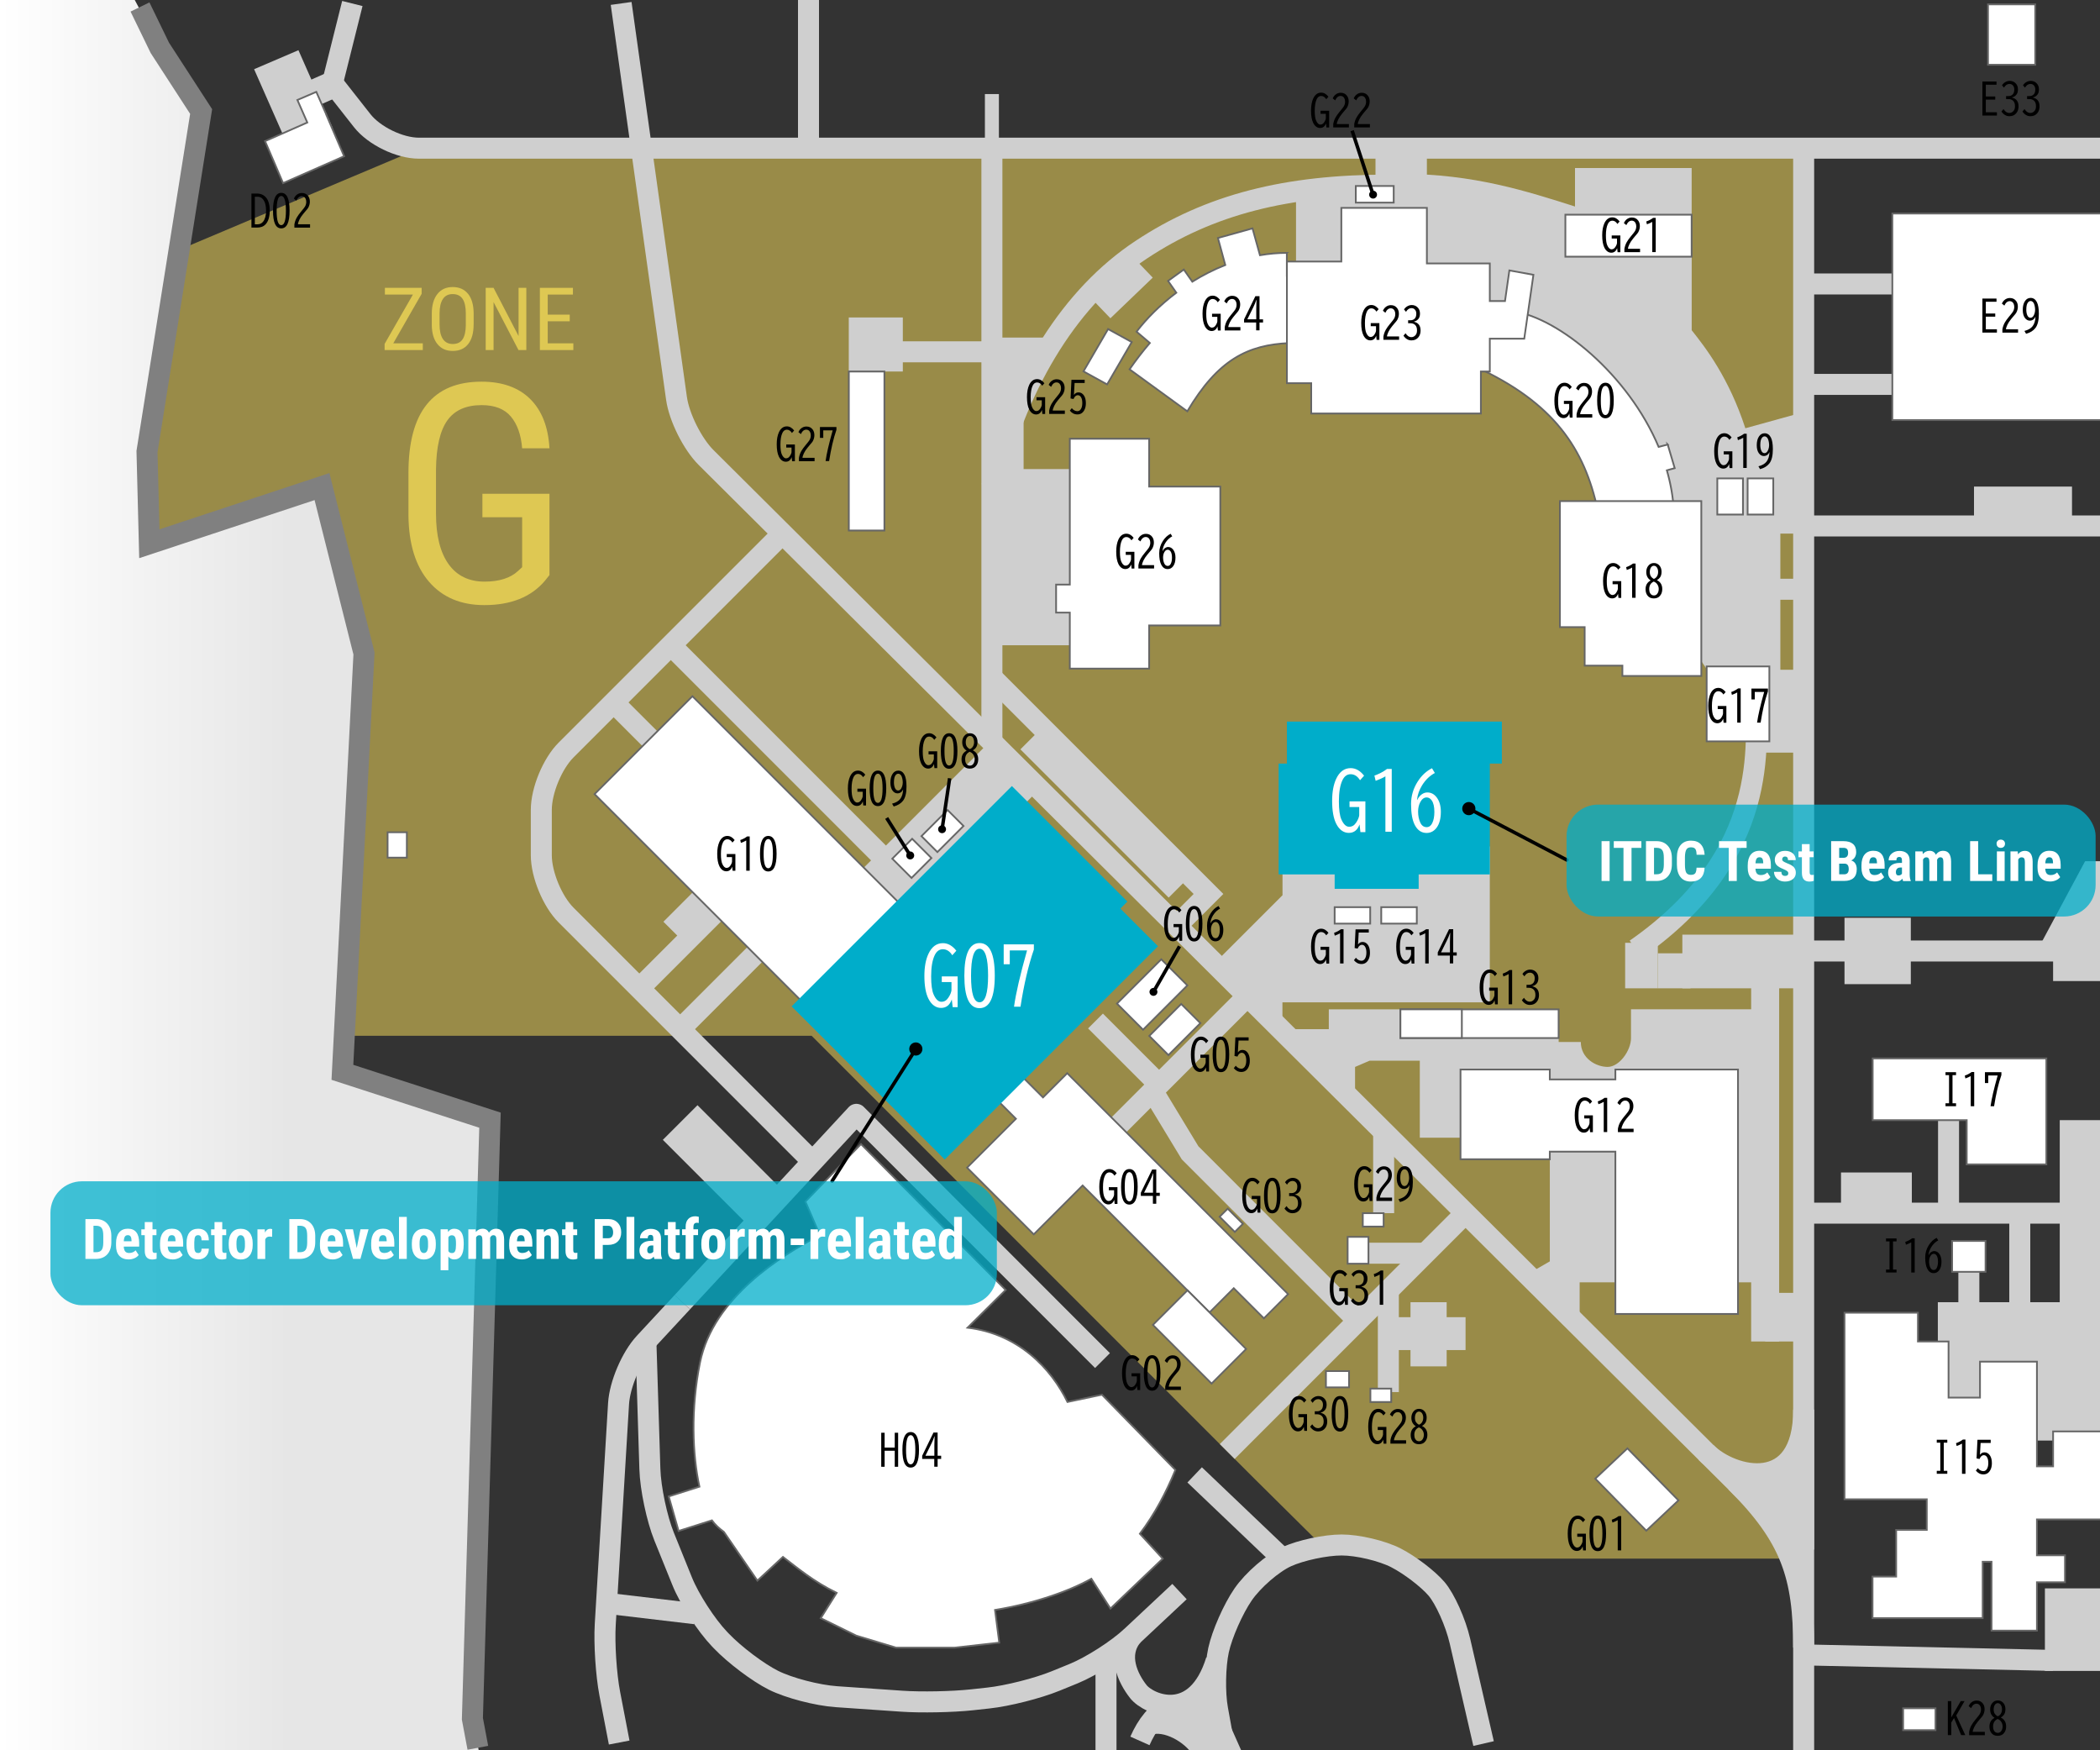 <?xml version="1.0" encoding="UTF-8"?>
<svg id="_レイヤー_2" data-name="レイヤー 2" xmlns="http://www.w3.org/2000/svg" xmlns:xlink="http://www.w3.org/1999/xlink" viewBox="0 0 600 500">
  <rect x="0" y="0" width="600" height="500" fill="#333333" stroke="none"/>
  <defs>
    <style>
      .cls-1 {
        stroke-width: 14px;
      }

      .cls-1, .cls-2, .cls-3, .cls-4, .cls-5, .cls-6, .cls-7, .cls-8, .cls-9, .cls-10 {
        fill: none;
      }

      .cls-1, .cls-2, .cls-3, .cls-6, .cls-11, .cls-7, .cls-8, .cls-9, .cls-12, .cls-10 {
        stroke-miterlimit: 10;
      }

      .cls-1, .cls-2, .cls-5, .cls-7, .cls-9, .cls-12 {
        stroke: #cfcfcf;
      }

      .cls-2, .cls-3, .cls-5, .cls-12 {
        stroke-width: 6px;
      }

      .cls-3 {
        stroke: gray;
      }

      .cls-4, .cls-13, .cls-14, .cls-15, .cls-16, .cls-17, .cls-18, .cls-19 {
        stroke-width: 0px;
      }

      .cls-13 {
        fill: url(#_名称未設定グラデーション_10);
      }

      .cls-5 {
        stroke-linejoin: round;
      }

      .cls-6 {
        stroke-linecap: round;
      }

      .cls-6, .cls-8 {
        stroke: #000;
      }

      .cls-11, .cls-18 {
        fill: #fff;
      }

      .cls-11, .cls-10 {
        stroke: #666;
        stroke-width: .5px;
      }

      .cls-7 {
        stroke-width: 4px;
      }

      .cls-14 {
        fill: #ffe55f;
        opacity: .5;
      }

      .cls-20 {
        opacity: .75;
      }

      .cls-9 {
        stroke-width: 8px;
      }

      .cls-12, .cls-17 {
        fill: #cfcfcf;
      }

      .cls-16 {
        fill: #dec853;
      }

      .cls-19 {
        fill: #00adca;
      }
    </style>
    <linearGradient id="_名称未設定グラデーション_10" data-name="名称未設定グラデーション 10" x1="0" y1="250" x2="140" y2="250" gradientUnits="userSpaceOnUse">
      <stop offset="0" stop-color="#fff"/>
      <stop offset=".59" stop-color="#e6e6e6"/>
    </linearGradient>
  </defs>
  <g id="_エリア" data-name="エリア">
    <rect class="cls-4" width="600" height="500"/>
    <polygon class="cls-13" points="136.77 500 0 500 0 0 38.5 0 46.35 14.73 57.47 31.86 42 129 42.67 155.33 92 139 104 186.67 97.83 306.33 140 320 134.97 491 136.77 500"/>
    <polygon class="cls-14" points="51.18 71.38 119.67 42.48 515.33 42.48 515.33 445.24 397.5 445.24 378.85 442.67 358.66 422.67 231.89 295.89 98.35 295.89 104 186.67 92 139 42.67 155.33 42 129 51.18 71.38"/>
    <path class="cls-16" d="m156.99,164.28l-1.37,1.71c-3.93,4.58-9.67,6.87-17.24,6.87-6.71,0-11.98-2.23-15.81-6.68-3.83-4.45-5.78-10.75-5.87-18.88v-12.2c0-8.7,1.74-15.23,5.23-19.56,3.48-4.34,8.7-6.51,15.64-6.51,5.92,0,10.55,1.64,13.89,4.93,3.34,3.29,5.18,7.99,5.53,14.1h-7.81c-.31-3.87-1.39-6.89-3.22-9.07s-4.62-3.26-8.34-3.26c-4.47,0-7.74,1.46-9.81,4.37-2.08,2.92-3.16,7.57-3.24,13.97v12.67c0,6.26,1.2,11.06,3.58,14.4,2.39,3.34,5.82,5.01,10.28,5.01,4.21,0,7.41-1.02,9.6-3.06l1.15-1.06v-14.27h-11.35v-6.7h19.16v23.21Z"/>
    <g>
      <path class="cls-16" d="m112.37,98.08h8.43v1.92h-10.91v-1.76l8.09-14.1h-8.01v-1.92h10.5v1.71l-8.11,14.15Z"/>
      <path class="cls-16" d="m135.32,92.68c0,2.43-.52,4.29-1.55,5.6-1.03,1.31-2.5,1.97-4.41,1.97s-3.28-.64-4.34-1.91c-1.06-1.27-1.61-3.07-1.65-5.4v-3.34c0-2.38.53-4.24,1.58-5.58,1.05-1.35,2.51-2.02,4.39-2.02s3.33.65,4.38,1.93c1.05,1.29,1.58,3.13,1.61,5.52v3.23Zm-2.23-3.11c0-1.88-.31-3.28-.92-4.19-.62-.92-1.56-1.37-2.83-1.37s-2.16.46-2.79,1.39c-.63.93-.95,2.29-.96,4.1v3.19c0,1.81.31,3.2.95,4.15s1.57,1.43,2.83,1.43,2.18-.44,2.78-1.32.92-2.23.94-4.04v-3.33Z"/>
      <path class="cls-16" d="m150.39,100h-2.25l-7.12-13.7v13.7h-2.25v-17.77h2.25l7.14,13.76v-13.76h2.22v17.77Z"/>
      <path class="cls-16" d="m162.78,91.78h-6.29v6.3h7.32v1.92h-9.56v-17.77h9.44v1.92h-7.2v5.73h6.29v1.92Z"/>
    </g>
  </g>
  <g id="_道路" data-name="道路">
    <rect class="cls-17" x="242.51" y="90.69" width="15.44" height="15.44"/>
    <rect class="cls-17" x="283.4" y="134" width="26.16" height="50.33"/>
    <rect class="cls-17" x="450" y="48" width="33.33" height="18.67"/>
    <rect class="cls-17" x="311.71" y="77.11" width="16.77" height="9.33" transform="translate(32.53 244.43) rotate(-43.83)"/>
    <rect class="cls-17" x="393" y="42.33" width="14.68" height="14.68"/>
    <polyline class="cls-17" points="283.4 96.44 301.53 96.44 292.46 112.87 292.46 136.67 283.4 139"/>
    <rect class="cls-17" x="504.33" y="191.33" width="11" height="23.67"/>
    <rect class="cls-17" x="464.33" y="269.33" width="9.33" height="13"/>
    <rect class="cls-17" x="473.67" y="272.33" width="9.33" height="10"/>
    <rect class="cls-17" x="480.67" y="267" width="33.33" height="15.33"/>
    <rect class="cls-17" x="504.33" y="369.33" width="11" height="13.89"/>
    <path class="cls-12" d="m487.43,414.91c7.52,7.48,27.91,12.43,27.91-12.24v40"/>
    <polyline class="cls-17" points="283.06 211.6 244.67 250 258.54 263.88 295.95 226.47"/>
    <polyline class="cls-17" points="346.33 275.83 366.43 255.74 366.43 241.8 425.66 241.8 425.66 286.33 366.41 286.33 366.41 294"/>
    <path class="cls-17" d="m368.33,294h11.33v-5.67h65.67v9.33h6.33c0,4.67,4.33,7.12,7.67,7.12s6.67-4.67,6.67-8.23v-8.23h38.33v78h-53v12.17l-15-14.42,6.48-3.74v-35.33h-37.15v-22h-14.33l-4.17,1.79v10.38"/>
    <rect class="cls-17" x="403" y="372" width="10.33" height="18.33"/>
    <rect class="cls-17" x="396.67" y="376.28" width="22.06" height="9.39"/>
    <g>
      <line class="cls-9" x1="504.33" y1="279.33" x2="504.33" y2="383.22"/>
      <g>
        <path class="cls-2" d="m515.33,470.67c0-20.33-3.51-31.49-19.38-47.28"/>
        <g>
          <line class="cls-2" x1="293.67" y1="211.94" x2="336.03" y2="254.3"/>
          <line class="cls-2" x1="191.67" y1="265.43" x2="201.38" y2="255.71"/>
          <g>
            <g>
              <path class="cls-2" d="m600,42.33H119.67c-5.5,0-12.78-3.54-16.18-7.86l-8.49-10.8"/>
              <path class="cls-2" d="m177.47.98l15.81,112.78c.76,5.45,4.58,13.08,8.48,16.96l313.58,311.95"/>
              <line class="cls-2" x1="515.33" y1="42.33" x2="515.33" y2="500"/>
              <line class="cls-2" x1="283.4" y1="211.94" x2="283.4" y2="42.33"/>
              <line class="cls-7" x1="283.4" y1="42.33" x2="283.4" y2="26.87"/>
              <line class="cls-2" x1="231" y1="42.33" x2="231"/>
              <line class="cls-2" x1="252.69" y1="100.5" x2="283.4" y2="100.5"/>
              <path class="cls-2" d="m223.57,152.42l-61.84,61.84c-3.89,3.89-7.07,11.57-7.07,17.07v13c0,5.5,3.18,13.18,7.07,17.07l69.76,69.76"/>
              <polyline class="cls-5" points="194.94 372 244.67 318.33 315 388.67"/>
              <path class="cls-2" d="m176.91,497.79l-2.69-13.97c-1.04-5.4-1.62-14.31-1.29-19.8l3.8-63.04c.33-5.49,3.66-13.28,7.4-17.32l10.81-11.66"/>
              <path class="cls-2" d="m184.54,383.22l1.14,36.45c.17,5.5,2,14.17,4.06,19.27l5.17,12.79c2.06,5.1,6.86,12.52,10.66,16.5l.52.54c3.8,3.98,10.51,9.03,14.91,11.23s12.49,4.31,17.98,4.69l18.71,1.29c5.49.38,14.45.2,19.92-.39l4.78-.52c5.47-.59,14.11-2.78,19.2-4.86l5.15-2.1c5.09-2.08,12.54-6.86,16.56-10.62l13.7-12.83"/>
              <line class="cls-2" x1="173.3" y1="458" x2="198.67" y2="461"/>
              <path class="cls-2" d="m349.41,496.77l-1.54-8.51c-.85-4.68-.72-12.28.29-16.88s4.16-11.74,7-15.87,8.47-9,12.5-10.83,11.08-3.33,15.67-3.33,11.56,1.65,15.5,3.67,9.17,6,11.61,8.86,5.45,9.58,6.69,14.94l6.75,29.26"/>
              <line class="cls-2" x1="341.33" y1="421.33" x2="366.41" y2="445.24"/>
              <line class="cls-2" x1="316" y1="474.33" x2="316" y2="500"/>
              <line class="cls-2" x1="95" y1="23.67" x2="100.67" y2="1"/>
              <path class="cls-2" d="m283.4,139c7.93-31.33,22.93-54.58,42.6-67.62,19.67-13.05,41.67-18.5,70.67-18.5"/>
              <line class="cls-2" x1="515.33" y1="168.33" x2="504.33" y2="168.33"/>
              <path class="cls-2" d="m501.67,199c0,13,4.67,45-34.33,72.17"/>
              <polyline class="cls-2" points="283.4 193.5 345.28 255.38 336.2 264.47"/>
              <line class="cls-2" x1="191.67" y1="184.33" x2="253.34" y2="246.01"/>
              <line class="cls-2" x1="175.33" y1="200.67" x2="186.97" y2="212.3"/>
              <line class="cls-2" x1="182.67" y1="282.33" x2="206" y2="259"/>
              <line class="cls-2" x1="194.33" y1="294" x2="216.5" y2="271.83"/>
              <line class="cls-2" x1="350.64" y1="414.65" x2="418.72" y2="346.56"/>
              <line class="cls-2" x1="316" y1="325" x2="356.42" y2="284.58"/>
              <line class="cls-2" x1="313" y1="291.67" x2="331.17" y2="309.83"/>
              <polyline class="cls-2" points="329.33 311.67 340.03 329.33 387.99 377.29"/>
              <line class="cls-2" x1="395.33" y1="346.56" x2="395.33" y2="323.31"/>
              <line class="cls-2" x1="391" y1="358" x2="407.98" y2="358"/>
              <line class="cls-2" x1="396.67" y1="368.62" x2="396.67" y2="397.67"/>
              <line class="cls-2" x1="515.33" y1="472.75" x2="586.6" y2="474.33"/>
              <line class="cls-2" x1="515.33" y1="346.56" x2="592" y2="346.56"/>
              <line class="cls-2" x1="577.08" y1="346.56" x2="577.08" y2="374.81"/>
              <line class="cls-2" x1="562.53" y1="360.5" x2="562.53" y2="376.28"/>
              <line class="cls-2" x1="556.73" y1="345.79" x2="556.73" y2="316.5"/>
              <line class="cls-2" x1="515.33" y1="271.67" x2="592" y2="271.67"/>
              <line class="cls-2" x1="515.33" y1="150.25" x2="600" y2="150.25"/>
              <line class="cls-2" x1="515.33" y1="109.81" x2="545.95" y2="109.81"/>
              <line class="cls-2" x1="515.33" y1="81.12" x2="547" y2="81.12"/>
              <path class="cls-2" d="m323.53,467.28c-4.53,5.47-1.25,12.21,1.72,15.97,2.97,3.76,16.54,9.5,22.27-8.92"/>
              <path class="cls-2" d="m325.69,497.32c2.12-4.75,4.56-7.82,9.11-10.66"/>
            </g>
            <line class="cls-1" x1="194.33" y1="320.67" x2="219.29" y2="345.63"/>
          </g>
        </g>
      </g>
    </g>
    <polyline class="cls-3" points="40 2 45.67 13.67 57.47 31.86 42 129 42.67 155.33 92 139 104 186.67 97.83 306.33 140 320 134.97 491 136.53 499.29"/>
    <polygon class="cls-17" points="95.09 36.63 82.43 42.06 72.6 19.77 85.27 14.34 95.09 36.63"/>
    <polygon class="cls-17" points="99.12 26.54 86.52 32.11 83.54 25.12 96.15 19.56 99.12 26.54"/>
    <path class="cls-17" d="m370.29,54.63v24.04l35.71,9.67,42.67,17.8,24.67,63.87,23,34h12.33v-51.58h6.67v-34.7l-16.67,4.61c-4.67-14.33-11.33-23-15.33-28v-27.67s-19.67-3.33-33.33-7.67-28.99-9.33-49.66-9.33"/>
    <rect class="cls-17" x="553.67" y="372" width="46.33" height="39.52"/>
    <rect class="cls-17" x="584.26" y="453.75" width="15.74" height="23.58"/>
    <rect class="cls-17" x="588.5" y="319.99" width="11.5" height="55.01"/>
    <rect class="cls-17" x="526" y="334.94" width="20.24" height="11.63"/>
    <rect class="cls-17" x="527" y="262.19" width="18.95" height="18.95"/>
    <rect class="cls-17" x="564" y="139" width="28" height="11.25"/>
    <polyline class="cls-17" points="600 246.01 595.75 246.01 581.98 271.67 586.6 271.67 586.6 280.25 600 280.25"/>
    <path class="cls-17" d="m339.8,500c-3.3-3.75-9.38-6.15-11.99-3.75s6.99-9.58,6.99-9.58l12.03-4.18,7.79,17.51"/>
  </g>
  <g id="_建物" data-name="建物">
    <g>
      <path class="cls-18" d="m252.69,106.13h-10.17v45.42h10.17v-45.42Zm-82.82,120.72l59.31,59.31,27.96-27.96-59.31-59.31-27.96,27.96Zm128.13,86.65l-8.61-8.61-6.92,6.92,7.79,7.79-13.96,13.96,19.06,19.06,13.96-13.96,36.26,36.26,6.92-6.92,8.61,8.61,6.92-6.92-63.11-63.11-6.92,6.92Zm41.25-32l-7.46-7.46-12.66,12.66,7.46,7.46,12.66-12.66Zm-10.89,14.43l5.48,5.48,9.13-9.13-5.48-5.48-9.13,9.13Zm26.75,53.69l-4.34-4.34-2.31,2.31,4.34,4.34,2.31-2.31Zm100.68,72.79l14.58,14.86,9.19-8.66-14.58-14.86-9.19,8.66Zm-70.75-61.41h5.95v-7.66h-5.95v7.66Zm-6.2,35.33h6.6v-4.66h-6.6v4.66Zm16.48-49.76h-5.95v3.83h5.95v-3.83Zm-3.78,53.94h5.95v-3.83h-5.95v3.83Zm53.78-112.17h-45.21v8.19h45.21v-8.19Zm16.22,17.19v2.83h-18.74v-2.83h-25.51v25.64h25.51v-2.18h18.74v46.37h35.03v-69.83h-35.03Zm-350.8-60.53h5.5v-7.25h-5.5v7.25Z"/>
      <path class="cls-10" d="m252.69,106.13h-10.17v45.42h10.17v-45.42Zm-82.82,120.72l59.31,59.31,27.96-27.96-59.31-59.31-27.96,27.96Zm128.13,86.65l-8.61-8.61-6.92,6.92,7.79,7.79-13.96,13.96,19.06,19.06,13.96-13.96,36.26,36.26,6.92-6.92,8.61,8.61,6.92-6.92-63.11-63.11-6.92,6.92Zm41.25-32l-7.46-7.46-12.66,12.66,7.46,7.46,12.66-12.66Zm-10.89,14.43l5.48,5.48,9.13-9.13-5.48-5.48-9.13,9.13Zm26.75,53.69l-4.34-4.34-2.31,2.31,4.34,4.34,2.31-2.31Zm100.68,72.79l14.58,14.86,9.19-8.66-14.58-14.86-9.19,8.66Zm-70.75-61.41h5.95v-7.66h-5.95v7.66Zm-6.2,35.33h6.6v-4.66h-6.6v4.66Zm16.48-49.76h-5.95v3.83h5.95v-3.83Zm-3.78,53.94h5.95v-3.83h-5.95v3.83Zm53.78-112.17h-45.21v8.19h45.21v-8.19Zm16.22,17.19v2.83h-18.74v-2.83h-25.51v25.64h25.51v-2.18h18.74v46.37h35.03v-69.83h-35.03Zm-350.8-60.53h5.5v-7.25h-5.5v7.25Z"/>
    </g>
    <rect class="cls-11" x="264" y="234.19" width="10.55" height="6.44" transform="translate(-89 259.94) rotate(-45)"/>
    <rect class="cls-11" x="256.51" y="241.32" width="8.03" height="7.78" transform="translate(-97.08 256.04) rotate(-45)"/>
    <polygon class="cls-19" points="320.11 259.56 322.11 257.55 289.11 224.55 226.17 287.49 253.92 315.23 253.92 315.23 269.92 331.24 330.86 270.31 320.11 259.56"/>
    <rect class="cls-11" x="381.33" y="259.15" width="10.16" height="4.7"/>
    <rect class="cls-11" x="394.64" y="259.15" width="10.16" height="4.7"/>
    <polygon class="cls-19" points="367.69 206.13 367.69 218.13 365.33 218.13 365.33 249.79 381.33 249.79 381.33 253.91 405.33 253.91 405.33 249.79 425.66 249.79 425.66 218.13 429.1 218.13 429.1 206.13 367.69 206.13"/>
    <rect class="cls-11" x="557.75" y="354.5" width="9.55" height="8.82"/>
    <polyline class="cls-11" points="600 408.91 586.6 408.91 586.6 418.89 581.98 418.89 581.98 415.21 581.98 388.98 565.71 388.98 565.71 399.25 556.73 399.25 556.73 383.22 547.98 383.22 547.98 375 527 375 527 428.3 535.75 428.3 547.98 428.3 550.51 428.3 550.51 437.05 541.76 437.05 541.76 450.38 535.01 450.38 535.01 462.25 566.48 462.25 566.48 450.38 566.48 446.14 569.01 446.14 569.01 452 569.01 465.82 581.98 465.82 581.98 452 590 452 590 444.3 581.98 444.3 581.98 434.05 600 434.05"/>
    <g>
      <polygon class="cls-18" points="535.05 302.36 535.05 319.99 561.92 319.99 561.92 332.63 569.5 332.63 584.67 332.63 584.67 319.99 584.67 315 584.67 302.36 535.05 302.36"/>
      <polygon class="cls-10" points="535.05 302.36 535.05 319.99 561.92 319.99 561.92 332.63 569.5 332.63 584.67 332.63 584.67 319.99 584.67 315 584.67 302.36 535.05 302.36"/>
    </g>
    <g>
      <polygon class="cls-18" points="93.18 32.67 93.19 32.63 90.37 26.24 84.97 28.56 87.8 35 75.73 40.32 80.88 52.31 98.32 44.63 93.18 32.67"/>
      <polygon class="cls-10" points="93.18 32.67 93.19 32.63 90.37 26.24 84.97 28.56 87.8 35 75.73 40.32 80.88 52.31 98.32 44.63 93.18 32.67"/>
    </g>
    <polyline class="cls-11" points="600 120 540.67 120 540.67 61 600 61"/>
    <g>
      <path class="cls-18" d="m335.82,419.9l-20.98-21.48-9.85,2.08c-4.71-9.64-14.04-19.48-28.54-21.22l10.88-10.78-41.33-41.67-15.89,16.42,4.14,9.59c-11.25,5.91-30.5,17.91-34.25,36.41-2.7,13.3-2.16,26.38-.16,35.45l-8.77,2.79,2.82,9.86,9.52-3.03c.86,1.19,2.04,2.29,3.41,3.29l9.58,13.93,7.3-6.78c4.04,3.08,8.65,7.01,15.35,10.27l-4.55,7.23,10.17,5,11.33,3.42h16.75l12.75-1.42-1.21-9.34c10.8-1.79,20.78-5.16,27.53-8.92l5.45,8.52,14.94-14.26-6.53-7.11c4.25-5.62,7.5-11.78,10.15-18.23Z"/>
      <path class="cls-10" d="m335.82,419.9l-20.98-21.48-9.85,2.08c-4.71-9.64-14.04-19.48-28.54-21.22l10.88-10.78-41.33-41.67-15.89,16.42,4.14,9.59c-11.25,5.91-30.5,17.91-34.25,36.41-2.7,13.3-2.16,26.38-.16,35.45l-8.77,2.79,2.82,9.86,9.52-3.03c.86,1.19,2.04,2.29,3.41,3.29l9.58,13.93,7.3-6.78c4.04,3.08,8.65,7.01,15.35,10.27l-4.55,7.23,10.17,5,11.33,3.42h16.75l12.75-1.42-1.21-9.34c10.8-1.79,20.78-5.16,27.53-8.92l5.45,8.52,14.94-14.26-6.53-7.11c4.25-5.62,7.5-11.78,10.15-18.23Z"/>
    </g>
    <g>
      <path class="cls-18" d="m328.33,125.33h-22.67v41.67h-3.92v8h3.92v16h22.67v-12.33h20.33v-39.67h-20.33v-13.67Zm-4.97-27.61l-6.76-3.72-7.04,12.09,6.76,3.72,7.04-12.09Zm123.89-24.39h36.08v-12h-36.08v12Zm-59.88-15.45h10.83v-4.75h-10.83v4.75Zm100.25,153.9h17.91v-21.4h-17.91v21.4Zm10.37-75.12h-7.33v10.33h7.33v-10.33Zm1.33,0v10.33h7.33v-10.33h-7.33Zm-131.64-64.42c-2.62,0-5.18.24-7.69.67l-2.13-7.67-9.88,2.75,2.1,7.72c-3.34,1.31-6.5,2.94-9.42,4.76l-2.43-3.47-4.5,3.25,2.36,3.37c-4.65,3.5-8.52,7.41-11.36,11.13l3.8,3.23c-2.11,2.45-4.04,4.99-5.8,7.52l16.5,12c8.75-14.75,17.25-19,29.25-19.5l.25-19.25c-.36,0-.7.01-1.06.02v-6.52Zm108.81,54.75l-2.59.68c-8.77-20.84-28.64-36.73-41.16-38.68l-11.25.75s-14.9,8.21,0,15c22.5,10.25,31.25,23.5,35,41l21.75.25c-.2-3.97-.91-7.86-1.99-11.64l2.24-.61-2-6.75Z"/>
      <path class="cls-10" d="m328.33,125.33h-22.67v41.67h-3.92v8h3.92v16h22.67v-12.33h20.33v-39.67h-20.33v-13.67Zm-4.97-27.61l-6.76-3.72-7.04,12.09,6.76,3.72,7.04-12.09Zm123.89-24.39h36.08v-12h-36.08v12Zm-59.88-15.45h10.83v-4.75h-10.83v4.75Zm100.25,153.9h17.91v-21.4h-17.91v21.4Zm10.37-75.12h-7.33v10.33h7.33v-10.33Zm1.33,0v10.33h7.33v-10.33h-7.33Zm-131.64-64.42c-2.62,0-5.18.24-7.69.67l-2.13-7.67-9.88,2.75,2.1,7.72c-3.34,1.31-6.5,2.94-9.42,4.76l-2.43-3.47-4.5,3.25,2.36,3.37c-4.65,3.5-8.52,7.41-11.36,11.13l3.8,3.23c-2.11,2.45-4.04,4.99-5.8,7.52l16.5,12c8.75-14.75,17.25-19,29.25-19.5l.25-19.25c-.36,0-.7.01-1.06.02v-6.52Zm108.81,54.75l-2.59.68c-8.77-20.84-28.64-36.73-41.16-38.68l-11.25.75s-14.9,8.21,0,15c22.5,10.25,31.25,23.5,35,41l21.75.25c-.2-3.97-.91-7.86-1.99-11.64l2.24-.61-2-6.75Z"/>
    </g>
    <rect class="cls-11" x="568" y="1.25" width="13.5" height="17.25"/>
    <rect class="cls-11" x="543.75" y="488" width="9.25" height="6.25"/>
    <rect class="cls-11" x="400.12" y="288.33" width="17.55" height="8.19"/>
    <rect class="cls-11" x="335.74" y="370.08" width="13.96" height="23.71" transform="translate(-169.69 354.2) rotate(-45)"/>
    <g>
      <polygon class="cls-18" points="445.69 143.15 445.69 179.15 452.76 179.15 452.76 190.15 463.54 190.15 463.54 193.1 486.09 193.1 486.09 143.15 445.69 143.15"/>
      <polygon class="cls-10" points="445.69 143.15 445.69 179.15 452.76 179.15 452.76 190.15 463.54 190.15 463.54 193.1 486.09 193.1 486.09 143.15 445.69 143.15"/>
    </g>
    <g>
      <polygon class="cls-18" points="438.12 78.5 431.25 77.25 430 86 425.66 86 425.66 75.25 407.68 75.25 407.68 59.38 383.24 59.38 383.24 74.71 367.69 74.71 367.69 109.46 374.63 109.46 374.63 118.13 423.11 118.13 423.11 106.13 425.66 106.13 425.66 96.75 435.5 96.75 438.12 78.5"/>
      <polygon class="cls-10" points="438.12 78.5 431.25 77.25 430 86 425.66 86 425.66 75.25 407.68 75.25 407.68 59.38 383.24 59.38 383.24 74.71 367.69 74.71 367.69 109.46 374.63 109.46 374.63 118.13 423.11 118.13 423.11 106.13 425.66 106.13 425.66 96.75 435.5 96.75 438.12 78.5"/>
    </g>
  </g>
  <g id="_メイン" data-name="メイン">
    <g>
      <path class="cls-18" d="m272.19,287.69l-.25-2.18c-.57,1.61-1.59,2.42-3.06,2.42s-2.73-.87-3.61-2.62c-.77-1.53-1.16-3.7-1.16-6.51,0-2.55.38-4.64,1.14-6.28.95-2.06,2.34-3.09,4.16-3.09,1.42,0,2.7.72,3.83,2.16l-1.16,1.3c-.72-1.15-1.61-1.72-2.69-1.72-1.01,0-1.79.57-2.33,1.7-.68,1.42-1.02,3.44-1.02,6.04,0,2.39.24,4.12.71,5.18.62,1.4,1.36,2.09,2.22,2.09s1.48-.4,2-1.19c.3-.46.51-.85.63-1.17.17-.46.25-.77.25-.93v-2.35h-2.77v-1.61h4.53v8.79h-1.43Z"/>
      <path class="cls-18" d="m279.88,269.4c2.89,0,4.34,3.1,4.34,9.31s-1.45,9.29-4.36,9.29-4.33-3.1-4.33-9.29,1.45-9.31,4.35-9.31Zm-.03,1.63c-1.6,0-2.41,2.58-2.41,7.73s.81,7.56,2.43,7.56,2.44-2.54,2.44-7.61-.82-7.69-2.46-7.69Z"/>
      <path class="cls-18" d="m286.76,269.77h8.63v1.49c-1.57,4.55-2.84,10-3.82,16.33h-1.85c.52-3.77,1.75-9.13,3.72-16.08h-4.93v3.94h-1.74v-5.68Z"/>
    </g>
    <g>
      <path class="cls-18" d="m388.69,237.69l-.25-2.18c-.57,1.61-1.59,2.42-3.06,2.42s-2.73-.87-3.61-2.62c-.77-1.53-1.16-3.7-1.16-6.51,0-2.55.38-4.64,1.14-6.28.95-2.06,2.34-3.09,4.16-3.09,1.42,0,2.7.72,3.83,2.16l-1.16,1.3c-.72-1.15-1.61-1.72-2.69-1.72-1.01,0-1.79.57-2.33,1.7-.68,1.42-1.02,3.44-1.02,6.04,0,2.39.24,4.12.71,5.18.62,1.4,1.36,2.09,2.22,2.09s1.48-.4,2-1.19c.3-.46.51-.85.63-1.17.17-.46.25-.77.25-.93v-2.35h-2.77v-1.61h4.53v8.79h-1.43Z"/>
      <path class="cls-18" d="m395.83,237.59v-15.81c-.66.41-1.59.83-2.79,1.27l-.35-1.49c1.35-.47,2.55-1.1,3.59-1.89h1.36v17.93h-1.8Z"/>
      <path class="cls-18" d="m404.94,228.48c.34-.69.78-1.23,1.33-1.6.49-.34,1.01-.5,1.55-.5,1.06,0,1.95.47,2.66,1.41.79,1.04,1.19,2.41,1.19,4.11,0,1.92-.39,3.42-1.17,4.49-.75,1.04-1.72,1.56-2.91,1.56-1.45,0-2.57-.76-3.36-2.27-.72-1.37-1.07-3.37-1.07-6,0-2.29.63-4.43,1.9-6.42,1.1-1.72,2.46-2.99,4.08-3.8l.82,1.36c-1.44.76-2.65,1.92-3.63,3.49-.83,1.33-1.32,2.72-1.47,4.18h.09Zm2.67-.68c-.74,0-1.34.45-1.82,1.34-.42.79-.62,1.7-.62,2.71,0,1.18.21,2.22.62,3.12.4.88,1.01,1.32,1.82,1.32.69,0,1.22-.38,1.59-1.13.42-.84.62-1.91.62-3.22,0-1.5-.26-2.6-.77-3.31-.4-.55-.88-.83-1.44-.83Z"/>
    </g>
    <g>
      <path class="cls-15" d="m462.17,72.06l-.13-1.19c-.31.88-.87,1.32-1.67,1.32s-1.49-.48-1.97-1.43c-.42-.84-.63-2.02-.63-3.55,0-1.39.21-2.53.62-3.43.52-1.12,1.28-1.69,2.27-1.69.78,0,1.47.39,2.09,1.18l-.63.71c-.39-.62-.88-.94-1.46-.94-.55,0-.97.31-1.27.93-.37.78-.56,1.88-.56,3.29,0,1.3.13,2.25.39,2.82.34.76.74,1.14,1.21,1.14s.81-.22,1.09-.65c.16-.25.28-.46.35-.64.09-.25.13-.42.13-.51v-1.28h-1.51v-.88h2.47v4.79h-.78Z"/>
      <path class="cls-15" d="m464.11,72.01v-.91c.12-.71.35-1.36.69-1.96.27-.48.68-1.04,1.21-1.68l.24-.29c.45-.54.74-.92.88-1.15.25-.42.37-.87.37-1.35,0-.38-.07-.71-.22-.98-.24-.44-.6-.66-1.07-.66-.64,0-1.15.42-1.54,1.27l-.7-.56c.18-.43.43-.78.74-1.04.45-.38.96-.57,1.54-.57.78,0,1.38.29,1.81.88.32.44.47.97.47,1.61,0,.59-.16,1.18-.48,1.76-.08.14-.38.52-.91,1.12-.05.06-.13.15-.23.28l-.3.36c-.46.55-.81,1.09-1.06,1.61-.26.54-.4.98-.42,1.32h3.46v.96h-4.49Z"/>
      <path class="cls-15" d="m472.07,72.01v-8.62c-.36.22-.87.45-1.52.69l-.19-.81c.74-.25,1.39-.6,1.96-1.03h.74v9.78h-.98Z"/>
    </g>
    <g>
      <path class="cls-15" d="m566.4,85.29h4.03v.91h-3.05v3.36h2.69v.9h-2.69v3.61h3.17v.94h-4.15v-9.72Z"/>
      <path class="cls-15" d="m572.11,95.01v-.91c.12-.71.35-1.36.69-1.96.27-.48.68-1.04,1.21-1.68l.24-.29c.45-.54.74-.92.88-1.15.25-.42.37-.87.37-1.35,0-.38-.07-.71-.22-.98-.24-.44-.6-.66-1.07-.66-.64,0-1.15.42-1.54,1.27l-.7-.56c.18-.43.43-.78.74-1.04.45-.38.96-.57,1.54-.57.78,0,1.38.29,1.81.88.32.44.47.97.47,1.61,0,.59-.16,1.18-.48,1.76-.08.14-.38.52-.91,1.12-.05.06-.13.15-.23.28l-.3.36c-.46.55-.81,1.09-1.06,1.61-.26.54-.4.98-.42,1.32h3.46v.96h-4.49Z"/>
      <path class="cls-15" d="m581.53,90.52c-.12.28-.28.5-.46.66-.32.28-.69.42-1.11.42-.57,0-1.05-.27-1.44-.81-.39-.55-.59-1.31-.59-2.27,0-1.05.21-1.89.64-2.52.41-.6.94-.9,1.61-.9.77,0,1.37.4,1.78,1.2.38.74.57,1.85.57,3.33,0,1.88-.33,3.24-1,4.09-.59.76-1.48,1.31-2.65,1.63l-.47-.81c1.07-.28,1.84-.72,2.31-1.33.51-.65.79-1.55.85-2.7h-.05Zm-1.35-4.53c-.27,0-.5.11-.7.33-.36.38-.54,1.09-.54,2.12,0,.65.1,1.2.29,1.63.21.47.51.71.9.71.34,0,.63-.18.86-.53.08-.12.16-.29.25-.52.14-.39.22-.79.22-1.18,0-.63-.1-1.22-.31-1.78-.11-.28-.27-.49-.49-.63-.14-.1-.3-.15-.46-.15Z"/>
    </g>
    <g>
      <path class="cls-15" d="m566.4,23.29h4.03v.91h-3.05v3.36h2.69v.9h-2.69v3.61h3.17v.94h-4.15v-9.72Z"/>
      <path class="cls-15" d="m573.14,27.45h.7c.55,0,.98-.19,1.29-.56.25-.31.38-.75.38-1.33,0-.41-.1-.76-.3-1.04-.26-.36-.62-.54-1.08-.54-.63,0-1.15.35-1.56,1.06l-.57-.68c.23-.38.54-.68.93-.9.41-.24.83-.36,1.27-.36.61,0,1.13.19,1.56.56.53.46.8,1.08.8,1.88,0,.68-.17,1.22-.52,1.6-.34.37-.74.6-1.2.69v.05c1.26.28,1.89,1.11,1.89,2.51,0,.73-.19,1.34-.57,1.85-.48.64-1.16.96-2.03.96-.91,0-1.68-.45-2.29-1.35l.6-.69c.45.74,1.01,1.11,1.68,1.11.48,0,.89-.22,1.23-.65.24-.31.36-.73.36-1.28,0-.7-.18-1.21-.53-1.55-.34-.32-.78-.49-1.34-.49h-.67v-.86Z"/>
      <path class="cls-15" d="m579.14,27.45h.7c.55,0,.98-.19,1.29-.56.25-.31.38-.75.38-1.33,0-.41-.1-.76-.3-1.04-.26-.36-.62-.54-1.08-.54-.63,0-1.15.35-1.56,1.06l-.57-.68c.23-.38.54-.68.93-.9.41-.24.83-.36,1.27-.36.61,0,1.13.19,1.56.56.53.46.8,1.08.8,1.88,0,.68-.17,1.22-.52,1.6-.34.37-.74.6-1.2.69v.05c1.26.28,1.89,1.11,1.89,2.51,0,.73-.19,1.34-.57,1.85-.48.64-1.16.96-2.03.96-.91,0-1.68-.45-2.29-1.35l.6-.69c.45.74,1.01,1.11,1.68,1.11.48,0,.89-.22,1.23-.65.24-.31.36-.73.36-1.28,0-.7-.18-1.21-.53-1.55-.34-.32-.78-.49-1.34-.49h-.67v-.86Z"/>
    </g>
    <g>
      <path class="cls-15" d="m71.83,55.29h1.65c.85,0,1.58.26,2.19.79.93.8,1.4,2.16,1.4,4.07,0,1.81-.42,3.15-1.26,4.01-.55.57-1.34.85-2.38.85h-1.59v-9.72Zm.98.91v7.88h.74c.68,0,1.23-.26,1.63-.77.56-.71.84-1.77.84-3.17s-.29-2.49-.88-3.21c-.39-.49-.91-.73-1.55-.73h-.79Z"/>
      <path class="cls-15" d="m80.37,55.09c1.58,0,2.37,1.69,2.37,5.08s-.79,5.07-2.38,5.07-2.36-1.69-2.36-5.07.79-5.08,2.37-5.08Zm-.02.89c-.88,0-1.31,1.41-1.31,4.22s.44,4.12,1.32,4.12,1.33-1.38,1.33-4.15-.45-4.2-1.34-4.2Z"/>
      <path class="cls-15" d="m84.11,65.01v-.91c.12-.71.35-1.36.69-1.96.27-.48.68-1.04,1.21-1.68l.24-.29c.45-.54.74-.92.88-1.15.25-.42.37-.87.37-1.35,0-.38-.07-.71-.22-.98-.24-.44-.6-.66-1.07-.66-.64,0-1.15.42-1.54,1.27l-.7-.56c.18-.43.43-.78.74-1.04.45-.38.96-.57,1.54-.57.78,0,1.38.29,1.81.88.32.44.47.97.47,1.61,0,.59-.16,1.18-.48,1.76-.08.14-.38.52-.91,1.12-.05.06-.13.15-.23.28l-.3.36c-.46.55-.81,1.09-1.06,1.61-.26.54-.4.98-.42,1.32h3.46v.96h-4.49Z"/>
    </g>
    <g>
      <path class="cls-15" d="m555.86,306.29h3.01v.84h-1.01v8.04h1.01v.84h-3.01v-.84h1.01v-8.04h-1.01v-.84Z"/>
      <path class="cls-15" d="m563.07,316.01v-8.62c-.36.22-.87.45-1.52.69l-.19-.81c.74-.25,1.39-.6,1.96-1.03h.74v9.78h-.98Z"/>
      <path class="cls-15" d="m567.12,306.29h4.71v.81c-.86,2.48-1.55,5.45-2.09,8.91h-1.01c.28-2.05.96-4.98,2.03-8.77h-2.69v2.15h-.95v-3.1Z"/>
    </g>
    <g>
      <path class="cls-15" d="m538.86,353.79h3.01v.84h-1.01v8.04h1.01v.84h-3.01v-.84h1.01v-8.04h-1.01v-.84Z"/>
      <path class="cls-15" d="m546.07,363.51v-8.62c-.36.22-.87.45-1.52.69l-.19-.81c.74-.25,1.39-.6,1.96-1.03h.74v9.78h-.98Z"/>
      <path class="cls-15" d="m551.04,358.54c.18-.38.43-.67.73-.87.27-.18.55-.28.84-.28.58,0,1.06.26,1.45.77.43.57.65,1.31.65,2.24,0,1.05-.21,1.86-.64,2.45-.41.57-.94.85-1.59.85-.79,0-1.4-.41-1.83-1.24-.39-.75-.59-1.84-.59-3.28,0-1.25.35-2.42,1.04-3.5.6-.94,1.34-1.63,2.23-2.07l.45.74c-.79.41-1.45,1.05-1.98,1.9-.45.72-.72,1.48-.8,2.28h.05Zm1.46-.37c-.4,0-.73.24-.99.73-.23.43-.34.93-.34,1.48,0,.64.11,1.21.34,1.7.22.48.55.72.99.72.38,0,.66-.21.87-.62.23-.46.34-1.04.34-1.76,0-.82-.14-1.42-.42-1.8-.22-.3-.48-.45-.79-.45Z"/>
    </g>
    <g>
      <path class="cls-15" d="m553.36,411.29h3.01v.84h-1.01v8.04h1.01v.84h-3.01v-.84h1.01v-8.04h-1.01v-.84Z"/>
      <path class="cls-15" d="m560.57,421.01v-8.62c-.36.22-.87.45-1.52.69l-.19-.81c.74-.25,1.39-.6,1.96-1.03h.74v9.78h-.98Z"/>
      <path class="cls-15" d="m565,411.29h3.77v.91h-2.88l-.19,3.35h.05c.3-.44.72-.66,1.27-.66.64,0,1.16.31,1.56.92.35.54.53,1.26.53,2.16,0,.79-.15,1.46-.45,2-.44.81-1.1,1.22-1.97,1.22s-1.57-.36-2.16-1.09l.56-.7c.46.57.99.86,1.6.86.36,0,.67-.16.92-.49.32-.43.48-1.04.48-1.83,0-.64-.1-1.16-.3-1.55-.23-.46-.56-.69-.98-.69-.28,0-.54.12-.78.36-.19.19-.33.43-.44.73l-.86-.16.26-5.33Z"/>
    </g>
    <g>
      <path class="cls-15" d="m556.52,485.95h.98v4.67l2.71-4.67h1.09l-2.38,4.1,2.59,5.62h-1.18l-2.03-4.88-.8,1.29v3.59h-.98v-9.72Z"/>
      <path class="cls-15" d="m562.61,495.67v-.91c.12-.71.35-1.36.69-1.96.27-.48.68-1.04,1.21-1.68l.24-.29c.45-.54.74-.92.88-1.15.25-.42.37-.87.37-1.35,0-.38-.07-.71-.22-.98-.24-.44-.6-.66-1.07-.66-.64,0-1.15.42-1.54,1.27l-.7-.56c.18-.43.43-.78.74-1.04.45-.38.96-.57,1.54-.57.78,0,1.38.29,1.81.88.32.44.47.97.47,1.61,0,.59-.16,1.18-.48,1.76-.08.14-.38.52-.91,1.12-.05.06-.13.15-.23.28l-.3.36c-.46.55-.81,1.09-1.06,1.61-.26.54-.4.98-.42,1.32h3.46v.96h-4.49Z"/>
      <path class="cls-15" d="m569.86,490.72c-.37-.22-.67-.53-.9-.93-.23-.4-.35-.88-.35-1.45,0-.68.17-1.25.52-1.72.41-.57.97-.86,1.66-.86s1.23.26,1.65.79c.36.46.54,1.03.54,1.71s-.16,1.26-.48,1.66c-.27.34-.54.57-.83.7v.04c1.01.5,1.51,1.35,1.51,2.55,0,.66-.16,1.22-.47,1.68-.44.66-1.08.98-1.93.98s-1.46-.3-1.88-.9c-.32-.46-.49-1.03-.49-1.72,0-1.16.48-1.99,1.43-2.49v-.05Zm.88.34c-.86.4-1.29,1.12-1.29,2.16,0,.45.08.82.25,1.13.25.45.61.67,1.1.67s.83-.22,1.08-.67c.19-.33.29-.72.29-1.18,0-.42-.1-.81-.3-1.15-.21-.37-.47-.63-.77-.79-.14-.08-.22-.12-.23-.12-.05-.04-.09-.05-.11-.05h-.01Zm.06-.77c.36-.14.64-.38.85-.7.23-.37.35-.79.35-1.27s-.09-.84-.27-1.17c-.23-.41-.54-.61-.94-.61-.32,0-.59.15-.81.44-.24.34-.36.79-.36,1.35,0,.51.11.92.32,1.24.18.26.4.47.65.62.13.07.2.11.22.11Z"/>
    </g>
    <g>
      <path class="cls-15" d="m251.78,409.29h.97v4.24h2.89v-4.24h.97v9.72h-.97v-4.58h-2.89v4.58h-.97v-9.72Z"/>
      <path class="cls-15" d="m260.2,409.09c1.58,0,2.37,1.69,2.37,5.08s-.79,5.07-2.38,5.07-2.36-1.69-2.36-5.07.79-5.08,2.37-5.08Zm-.02.89c-.88,0-1.31,1.41-1.31,4.22s.44,4.12,1.32,4.12,1.33-1.38,1.33-4.15-.45-4.2-1.34-4.2Z"/>
      <path class="cls-15" d="m266.71,409.23h1.18v6.63h1.01v.9h-1.01v2.24h-.96v-2.24h-3.45v-.9l3.23-6.63Zm.25,6.63v-2.99c0-.71.02-1.56.07-2.57h-.05c-.28.8-.56,1.5-.85,2.07l-1.72,3.48h2.54Z"/>
    </g>
    <g>
      <path class="cls-15" d="m448.51,119.31l-.13-1.19c-.31.88-.87,1.32-1.67,1.32s-1.49-.48-1.97-1.43c-.42-.84-.63-2.02-.63-3.55,0-1.39.21-2.53.62-3.43.52-1.12,1.28-1.69,2.27-1.69.78,0,1.47.39,2.09,1.18l-.63.71c-.39-.62-.88-.94-1.46-.94-.55,0-.97.31-1.27.93-.37.78-.56,1.88-.56,3.29,0,1.3.13,2.25.39,2.82.34.76.74,1.14,1.21,1.14s.81-.22,1.09-.65c.16-.25.28-.46.35-.64.09-.25.13-.42.13-.51v-1.28h-1.51v-.88h2.47v4.79h-.78Z"/>
      <path class="cls-15" d="m450.45,119.26v-.91c.12-.71.35-1.36.69-1.96.27-.48.68-1.04,1.21-1.68l.24-.29c.45-.54.74-.92.88-1.15.25-.42.37-.87.37-1.35,0-.38-.07-.71-.22-.98-.24-.44-.6-.66-1.07-.66-.64,0-1.15.42-1.54,1.27l-.7-.56c.18-.43.43-.78.74-1.04.45-.38.96-.57,1.54-.57.78,0,1.38.29,1.81.88.32.44.47.97.47,1.61,0,.59-.16,1.18-.48,1.76-.08.14-.38.52-.91,1.12-.05.06-.13.15-.23.28l-.3.36c-.46.55-.81,1.09-1.06,1.61-.26.54-.4.98-.42,1.32h3.46v.96h-4.49Z"/>
      <path class="cls-15" d="m458.7,109.34c1.58,0,2.37,1.69,2.37,5.08s-.79,5.07-2.38,5.07-2.36-1.69-2.36-5.07.79-5.08,2.37-5.08Zm-.02.89c-.88,0-1.31,1.41-1.31,4.22s.44,4.12,1.32,4.12,1.33-1.38,1.33-4.15-.45-4.2-1.34-4.2Z"/>
    </g>
    <g>
      <path class="cls-15" d="m393.32,97.1l-.13-1.19c-.31.88-.87,1.32-1.67,1.32s-1.49-.48-1.97-1.43c-.42-.84-.63-2.02-.63-3.55,0-1.39.21-2.53.62-3.43.52-1.12,1.28-1.69,2.27-1.69.78,0,1.47.39,2.09,1.18l-.63.71c-.39-.62-.88-.94-1.46-.94-.55,0-.97.31-1.27.93-.37.78-.56,1.88-.56,3.29,0,1.3.13,2.25.39,2.82.34.76.74,1.14,1.21,1.14s.81-.22,1.09-.65c.16-.25.28-.46.35-.64.09-.25.13-.42.13-.51v-1.28h-1.51v-.88h2.47v4.79h-.78Z"/>
      <path class="cls-15" d="m395.26,97.05v-.91c.12-.71.35-1.36.69-1.96.27-.48.68-1.04,1.21-1.68l.24-.29c.45-.54.74-.92.88-1.15.25-.42.37-.87.37-1.35,0-.38-.07-.71-.22-.98-.24-.44-.6-.66-1.07-.66-.64,0-1.15.42-1.54,1.27l-.7-.56c.18-.43.43-.78.74-1.04.45-.38.96-.57,1.54-.57.78,0,1.38.29,1.81.88.32.44.47.97.47,1.61,0,.59-.16,1.18-.48,1.76-.08.14-.38.52-.91,1.12-.05.06-.13.15-.23.28l-.3.36c-.46.55-.81,1.09-1.06,1.61-.26.54-.4.98-.42,1.32h3.46v.96h-4.49Z"/>
      <path class="cls-15" d="m402.29,91.49h.7c.55,0,.98-.19,1.29-.56.25-.31.38-.75.38-1.33,0-.41-.1-.76-.3-1.04-.26-.36-.62-.54-1.08-.54-.63,0-1.15.35-1.56,1.06l-.57-.68c.23-.38.54-.68.93-.9.41-.24.83-.36,1.27-.36.61,0,1.13.19,1.56.56.53.46.8,1.08.8,1.88,0,.68-.17,1.22-.52,1.6-.34.37-.74.6-1.2.69v.05c1.26.28,1.89,1.11,1.89,2.51,0,.73-.19,1.34-.57,1.85-.48.64-1.16.96-2.03.96-.91,0-1.68-.45-2.29-1.35l.6-.69c.45.74,1.01,1.11,1.68,1.11.48,0,.89-.22,1.23-.65.24-.31.36-.73.36-1.28,0-.7-.18-1.21-.53-1.55-.34-.32-.78-.49-1.34-.49h-.67v-.86Z"/>
    </g>
    <g>
      <path class="cls-15" d="m347.98,94.43l-.13-1.19c-.31.88-.87,1.32-1.67,1.32s-1.49-.48-1.97-1.43c-.42-.84-.63-2.02-.63-3.55,0-1.39.21-2.53.62-3.43.52-1.12,1.28-1.69,2.27-1.69.78,0,1.47.39,2.09,1.18l-.63.71c-.39-.62-.88-.94-1.46-.94-.55,0-.97.31-1.27.93-.37.78-.56,1.88-.56,3.29,0,1.3.13,2.25.39,2.82.34.76.74,1.14,1.21,1.14s.81-.22,1.09-.65c.16-.25.28-.46.35-.64.09-.25.13-.42.13-.51v-1.28h-1.51v-.88h2.47v4.79h-.78Z"/>
      <path class="cls-15" d="m349.92,94.38v-.91c.12-.71.35-1.36.69-1.96.27-.48.68-1.04,1.21-1.68l.24-.29c.45-.54.74-.92.88-1.15.25-.42.37-.87.37-1.35,0-.38-.07-.71-.22-.98-.24-.44-.6-.66-1.07-.66-.64,0-1.15.42-1.54,1.27l-.7-.56c.18-.43.43-.78.74-1.04.45-.38.96-.57,1.54-.57.78,0,1.38.29,1.81.88.32.44.47.97.47,1.61,0,.59-.16,1.18-.48,1.76-.08.14-.38.52-.91,1.12-.05.06-.13.15-.23.28l-.3.36c-.46.55-.81,1.09-1.06,1.61-.26.54-.4.98-.42,1.32h3.46v.96h-4.49Z"/>
      <path class="cls-15" d="m358.68,84.6h1.18v6.63h1.01v.9h-1.01v2.24h-.96v-2.24h-3.45v-.9l3.23-6.63Zm.25,6.63v-2.99c0-.71.02-1.56.07-2.57h-.05c-.28.8-.56,1.5-.85,2.07l-1.72,3.48h2.54Z"/>
    </g>
    <g>
      <path class="cls-15" d="m297.82,118.27l-.13-1.19c-.31.88-.87,1.32-1.67,1.32s-1.49-.48-1.97-1.43c-.42-.84-.63-2.02-.63-3.55,0-1.39.21-2.53.62-3.43.52-1.12,1.28-1.69,2.27-1.69.78,0,1.47.39,2.09,1.18l-.63.71c-.39-.62-.88-.94-1.46-.94-.55,0-.97.31-1.27.93-.37.78-.56,1.88-.56,3.29,0,1.3.13,2.25.39,2.82.34.76.74,1.14,1.21,1.14s.81-.22,1.09-.65c.16-.25.28-.46.35-.64.09-.25.13-.42.13-.51v-1.28h-1.51v-.88h2.47v4.79h-.78Z"/>
      <path class="cls-15" d="m299.76,118.22v-.91c.12-.71.35-1.36.69-1.96.27-.48.68-1.04,1.21-1.68l.24-.29c.45-.54.74-.92.88-1.15.25-.42.37-.87.37-1.35,0-.38-.07-.71-.22-.98-.24-.44-.6-.66-1.07-.66-.64,0-1.15.42-1.54,1.27l-.7-.56c.18-.43.43-.78.74-1.04.45-.38.96-.57,1.54-.57.78,0,1.38.29,1.81.88.32.44.47.97.47,1.61,0,.59-.16,1.18-.48,1.76-.08.14-.38.52-.91,1.12-.05.06-.13.15-.23.28l-.3.36c-.46.55-.81,1.09-1.06,1.61-.26.54-.4.98-.42,1.32h3.46v.96h-4.49Z"/>
      <path class="cls-15" d="m306.14,108.49h3.77v.91h-2.88l-.19,3.35h.05c.3-.44.72-.66,1.27-.66.64,0,1.16.31,1.56.92.35.54.53,1.26.53,2.16,0,.79-.15,1.46-.45,2-.44.81-1.1,1.22-1.97,1.22s-1.57-.36-2.16-1.09l.56-.7c.46.57.99.86,1.6.86.36,0,.67-.16.92-.49.32-.43.48-1.04.48-1.83,0-.64-.1-1.16-.3-1.55-.23-.46-.56-.69-.98-.69-.28,0-.54.12-.78.36-.19.19-.33.43-.44.73l-.86-.16.26-5.33Z"/>
    </g>
    <g>
      <path class="cls-15" d="m226.32,131.77l-.13-1.19c-.31.88-.87,1.32-1.67,1.32s-1.49-.48-1.97-1.43c-.42-.84-.63-2.02-.63-3.55,0-1.39.21-2.53.62-3.43.52-1.12,1.28-1.69,2.27-1.69.78,0,1.47.39,2.09,1.18l-.63.71c-.39-.62-.88-.94-1.46-.94-.55,0-.97.31-1.27.93-.37.78-.56,1.88-.56,3.29,0,1.3.13,2.25.39,2.82.34.76.74,1.14,1.21,1.14s.81-.22,1.09-.65c.16-.25.28-.46.35-.64.09-.25.13-.42.13-.51v-1.28h-1.51v-.88h2.47v4.79h-.78Z"/>
      <path class="cls-15" d="m228.26,131.72v-.91c.12-.71.35-1.36.69-1.96.27-.48.68-1.04,1.21-1.68l.24-.29c.45-.54.74-.92.88-1.15.25-.42.37-.87.37-1.35,0-.38-.07-.71-.22-.98-.24-.44-.6-.66-1.07-.66-.64,0-1.15.42-1.54,1.27l-.7-.56c.18-.43.43-.78.74-1.04.45-.38.96-.57,1.54-.57.78,0,1.38.29,1.81.88.32.44.47.97.47,1.61,0,.59-.16,1.18-.48,1.76-.08.14-.38.52-.91,1.12-.05.06-.13.15-.23.28l-.3.36c-.46.55-.81,1.09-1.06,1.61-.26.54-.4.98-.42,1.32h3.46v.96h-4.49Z"/>
      <path class="cls-15" d="m234.27,121.99h4.71v.81c-.86,2.48-1.55,5.45-2.09,8.91h-1.01c.28-2.05.96-4.98,2.03-8.77h-2.69v2.15h-.95v-3.1Z"/>
    </g>
    <g>
      <path class="cls-15" d="m378.98,36.43l-.13-1.19c-.31.88-.87,1.32-1.67,1.32s-1.49-.48-1.97-1.43c-.42-.84-.63-2.02-.63-3.55,0-1.39.21-2.53.62-3.43.52-1.12,1.28-1.69,2.27-1.69.78,0,1.47.39,2.09,1.18l-.63.71c-.39-.62-.88-.94-1.46-.94-.55,0-.97.31-1.27.93-.37.78-.56,1.88-.56,3.29,0,1.3.13,2.25.39,2.82.34.76.74,1.14,1.21,1.14s.81-.22,1.09-.65c.16-.25.28-.46.35-.64.09-.25.13-.42.13-.51v-1.28h-1.51v-.88h2.47v4.79h-.78Z"/>
      <path class="cls-15" d="m380.92,36.38v-.91c.12-.71.35-1.36.69-1.96.27-.48.68-1.04,1.21-1.68l.24-.29c.45-.54.74-.92.88-1.15.25-.42.37-.87.37-1.35,0-.38-.07-.71-.22-.98-.24-.44-.6-.66-1.07-.66-.64,0-1.15.42-1.54,1.27l-.7-.56c.18-.43.43-.78.74-1.04.45-.38.96-.57,1.54-.57.78,0,1.38.29,1.81.88.32.44.47.97.47,1.61,0,.59-.16,1.18-.48,1.76-.08.14-.38.52-.91,1.12-.05.06-.13.15-.23.28l-.3.36c-.46.55-.81,1.09-1.06,1.61-.26.54-.4.98-.42,1.32h3.46v.96h-4.49Z"/>
      <path class="cls-15" d="m386.92,36.38v-.91c.12-.71.35-1.36.69-1.96.27-.48.68-1.04,1.21-1.68l.24-.29c.45-.54.74-.92.88-1.15.25-.42.37-.87.37-1.35,0-.38-.07-.71-.22-.98-.24-.44-.6-.66-1.07-.66-.64,0-1.15.42-1.54,1.27l-.7-.56c.18-.43.43-.78.74-1.04.45-.38.96-.57,1.54-.57.78,0,1.38.29,1.81.88.32.44.47.97.47,1.61,0,.59-.16,1.18-.48,1.76-.08.14-.38.52-.91,1.12-.05.06-.13.15-.23.28l-.3.36c-.46.55-.81,1.09-1.06,1.61-.26.54-.4.98-.42,1.32h3.46v.96h-4.49Z"/>
    </g>
    <g>
      <path class="cls-15" d="m323.32,162.43l-.13-1.19c-.31.88-.87,1.32-1.67,1.32s-1.49-.48-1.97-1.43c-.42-.84-.63-2.02-.63-3.55,0-1.39.21-2.53.62-3.43.52-1.12,1.28-1.69,2.27-1.69.78,0,1.47.39,2.09,1.18l-.63.71c-.39-.62-.88-.94-1.46-.94-.55,0-.97.31-1.27.93-.37.78-.56,1.88-.56,3.29,0,1.3.13,2.25.39,2.82.34.76.74,1.14,1.21,1.14s.81-.22,1.09-.65c.16-.25.28-.46.35-.64.09-.25.13-.42.13-.51v-1.28h-1.51v-.88h2.47v4.79h-.78Z"/>
      <path class="cls-15" d="m325.26,162.38v-.91c.12-.71.35-1.36.69-1.96.27-.48.68-1.04,1.21-1.68l.24-.29c.45-.54.74-.92.88-1.15.25-.42.37-.87.37-1.35,0-.38-.07-.71-.22-.98-.24-.44-.6-.66-1.07-.66-.64,0-1.15.42-1.54,1.27l-.7-.56c.18-.43.43-.78.74-1.04.45-.38.96-.57,1.54-.57.78,0,1.38.29,1.81.88.32.44.47.97.47,1.61,0,.59-.16,1.18-.48,1.76-.08.14-.38.52-.91,1.12-.05.06-.13.15-.23.28l-.3.36c-.46.55-.81,1.09-1.06,1.61-.26.54-.4.98-.42,1.32h3.46v.96h-4.49Z"/>
      <path class="cls-15" d="m332.18,157.41c.18-.38.43-.67.73-.87.27-.18.55-.28.84-.28.58,0,1.06.26,1.45.77.43.57.65,1.31.65,2.24,0,1.05-.21,1.86-.64,2.45-.41.57-.94.85-1.59.85-.79,0-1.4-.41-1.83-1.24-.39-.75-.59-1.84-.59-3.28,0-1.25.35-2.42,1.04-3.5.6-.94,1.34-1.63,2.23-2.07l.45.74c-.79.41-1.45,1.05-1.98,1.9-.45.72-.72,1.48-.8,2.28h.05Zm1.46-.37c-.4,0-.73.24-.99.73-.23.43-.34.93-.34,1.48,0,.64.11,1.21.34,1.7.22.48.55.72.99.72.38,0,.66-.21.87-.62.23-.46.34-1.04.34-1.76,0-.82-.14-1.42-.42-1.8-.22-.3-.48-.45-.79-.45Z"/>
    </g>
    <g>
      <path class="cls-15" d="m492.46,206.48l-.13-1.19c-.31.88-.87,1.32-1.67,1.32s-1.49-.48-1.97-1.43c-.42-.84-.63-2.02-.63-3.55,0-1.39.21-2.53.62-3.43.52-1.12,1.28-1.69,2.27-1.69.78,0,1.47.39,2.09,1.18l-.63.71c-.39-.62-.88-.94-1.46-.94-.55,0-.97.31-1.27.93-.37.78-.56,1.88-.56,3.29,0,1.3.13,2.25.39,2.82.34.76.74,1.14,1.21,1.14s.81-.22,1.09-.65c.16-.25.28-.46.35-.64.09-.25.13-.42.13-.51v-1.28h-1.51v-.88h2.47v4.79h-.78Z"/>
      <path class="cls-15" d="m496.35,206.43v-8.62c-.36.22-.87.45-1.52.69l-.19-.81c.74-.25,1.39-.6,1.96-1.03h.74v9.78h-.98Z"/>
      <path class="cls-15" d="m500.41,196.71h4.71v.81c-.86,2.48-1.55,5.45-2.09,8.91h-1.01c.28-2.05.96-4.98,2.03-8.77h-2.69v2.15h-.95v-3.1Z"/>
    </g>
    <g>
      <path class="cls-15" d="m403.32,275.27l-.13-1.19c-.31.88-.87,1.32-1.67,1.32s-1.49-.48-1.97-1.43c-.42-.84-.63-2.02-.63-3.55,0-1.39.21-2.53.62-3.43.52-1.12,1.28-1.69,2.27-1.69.78,0,1.47.39,2.09,1.18l-.63.71c-.39-.62-.88-.94-1.46-.94-.55,0-.97.31-1.27.93-.37.78-.56,1.88-.56,3.29,0,1.3.13,2.25.39,2.82.34.76.74,1.14,1.21,1.14s.81-.22,1.09-.65c.16-.25.28-.46.35-.64.09-.25.13-.42.13-.51v-1.28h-1.51v-.88h2.47v4.79h-.78Z"/>
      <path class="cls-15" d="m407.21,275.22v-8.62c-.36.22-.87.45-1.52.69l-.19-.81c.74-.25,1.39-.6,1.96-1.03h.74v9.78h-.98Z"/>
      <path class="cls-15" d="m414.02,265.44h1.18v6.63h1.01v.9h-1.01v2.24h-.96v-2.24h-3.45v-.9l3.23-6.63Zm.25,6.63v-2.99c0-.71.02-1.56.07-2.57h-.05c-.28.8-.56,1.5-.85,2.07l-1.72,3.48h2.54Z"/>
    </g>
    <g>
      <path class="cls-15" d="m427.15,286.93l-.13-1.19c-.31.88-.87,1.32-1.67,1.32s-1.49-.48-1.97-1.43c-.42-.84-.63-2.02-.63-3.55,0-1.39.21-2.53.62-3.43.52-1.12,1.28-1.69,2.27-1.69.78,0,1.47.39,2.09,1.18l-.63.71c-.39-.62-.88-.94-1.46-.94-.55,0-.97.31-1.27.93-.37.78-.56,1.88-.56,3.29,0,1.3.13,2.25.39,2.82.34.76.74,1.14,1.21,1.14s.81-.22,1.09-.65c.16-.25.28-.46.35-.64.09-.25.13-.42.13-.51v-1.28h-1.51v-.88h2.47v4.79h-.78Z"/>
      <path class="cls-15" d="m431.05,286.88v-8.62c-.36.22-.87.45-1.52.69l-.19-.81c.74-.25,1.39-.6,1.96-1.03h.74v9.78h-.98Z"/>
      <path class="cls-15" d="m436.12,281.33h.7c.55,0,.98-.19,1.29-.56.25-.31.38-.75.38-1.33,0-.41-.1-.76-.3-1.04-.26-.36-.62-.54-1.08-.54-.63,0-1.15.35-1.56,1.06l-.57-.68c.23-.38.54-.68.93-.9.41-.24.83-.36,1.27-.36.61,0,1.13.19,1.56.56.53.46.8,1.08.8,1.88,0,.68-.17,1.22-.52,1.6-.34.37-.74.6-1.2.69v.05c1.26.28,1.89,1.11,1.89,2.51,0,.73-.19,1.34-.57,1.85-.48.64-1.16.96-2.03.96-.91,0-1.68-.45-2.29-1.35l.6-.69c.45.74,1.01,1.11,1.68,1.11.48,0,.89-.22,1.23-.65.24-.31.36-.73.36-1.28,0-.7-.18-1.21-.53-1.55-.34-.32-.78-.49-1.34-.49h-.67v-.86Z"/>
    </g>
    <g>
      <path class="cls-15" d="m454.32,323.43l-.13-1.19c-.31.88-.87,1.32-1.67,1.32s-1.49-.48-1.97-1.43c-.42-.84-.63-2.02-.63-3.55,0-1.39.21-2.53.62-3.43.52-1.12,1.28-1.69,2.27-1.69.78,0,1.47.39,2.09,1.18l-.63.71c-.39-.62-.88-.94-1.46-.94-.55,0-.97.31-1.27.93-.37.78-.56,1.88-.56,3.29,0,1.3.13,2.25.39,2.82.34.76.74,1.14,1.21,1.14s.81-.22,1.09-.65c.16-.25.28-.46.35-.64.09-.25.13-.42.13-.51v-1.28h-1.51v-.88h2.47v4.79h-.78Z"/>
      <path class="cls-15" d="m458.21,323.38v-8.62c-.36.22-.87.45-1.52.69l-.19-.81c.74-.25,1.39-.6,1.96-1.03h.74v9.78h-.98Z"/>
      <path class="cls-15" d="m462.26,323.38v-.91c.12-.71.35-1.36.69-1.96.27-.48.68-1.04,1.21-1.68l.24-.29c.45-.54.74-.92.88-1.15.25-.42.37-.87.37-1.35,0-.38-.07-.71-.22-.98-.24-.44-.6-.66-1.07-.66-.64,0-1.15.42-1.54,1.27l-.7-.56c.18-.43.43-.78.74-1.04.45-.38.96-.57,1.54-.57.78,0,1.38.29,1.81.88.32.44.47.97.47,1.61,0,.59-.16,1.18-.48,1.76-.08.14-.38.52-.91,1.12-.05.06-.13.15-.23.28l-.3.36c-.46.55-.81,1.09-1.06,1.61-.26.54-.4.98-.42,1.32h3.46v.96h-4.49Z"/>
    </g>
    <g>
      <path class="cls-15" d="m452.32,442.93l-.13-1.19c-.31.88-.87,1.32-1.67,1.32s-1.49-.48-1.97-1.43c-.42-.84-.63-2.02-.63-3.55,0-1.39.21-2.53.62-3.43.52-1.12,1.28-1.69,2.27-1.69.78,0,1.47.39,2.09,1.18l-.63.71c-.39-.62-.88-.94-1.46-.94-.55,0-.97.31-1.27.93-.37.78-.56,1.88-.56,3.29,0,1.3.13,2.25.39,2.82.34.76.74,1.14,1.21,1.14s.81-.22,1.09-.65c.16-.25.28-.46.35-.64.09-.25.13-.42.13-.51v-1.28h-1.51v-.88h2.47v4.79h-.78Z"/>
      <path class="cls-15" d="m456.51,432.96c1.58,0,2.37,1.69,2.37,5.08s-.79,5.07-2.38,5.07-2.36-1.69-2.36-5.07.79-5.08,2.37-5.08Zm-.02.89c-.88,0-1.31,1.41-1.31,4.22s.44,4.12,1.32,4.12,1.33-1.38,1.33-4.15-.45-4.2-1.34-4.2Z"/>
      <path class="cls-15" d="m462.21,442.88v-8.62c-.36.22-.87.45-1.52.69l-.19-.81c.74-.25,1.39-.6,1.96-1.03h.74v9.78h-.98Z"/>
    </g>
    <g>
      <path class="cls-15" d="m395.32,412.43l-.13-1.19c-.31.88-.87,1.32-1.67,1.32s-1.49-.48-1.97-1.43c-.42-.84-.63-2.02-.63-3.55,0-1.39.21-2.53.62-3.43.52-1.12,1.28-1.69,2.27-1.69.78,0,1.47.39,2.09,1.18l-.63.71c-.39-.62-.88-.94-1.46-.94-.55,0-.97.31-1.27.93-.37.78-.56,1.88-.56,3.29,0,1.3.13,2.25.39,2.82.34.76.74,1.14,1.21,1.14s.81-.22,1.09-.65c.16-.25.28-.46.35-.64.09-.25.13-.42.13-.51v-1.28h-1.51v-.88h2.47v4.79h-.78Z"/>
      <path class="cls-15" d="m397.26,412.38v-.91c.12-.71.35-1.36.69-1.96.27-.48.68-1.04,1.21-1.68l.24-.29c.45-.54.74-.92.88-1.15.25-.42.37-.87.37-1.35,0-.38-.07-.71-.22-.98-.24-.44-.6-.66-1.07-.66-.64,0-1.15.42-1.54,1.27l-.7-.56c.18-.43.43-.78.74-1.04.45-.38.96-.57,1.54-.57.78,0,1.38.29,1.81.88.32.44.47.97.47,1.61,0,.59-.16,1.18-.48,1.76-.08.14-.38.52-.91,1.12-.05.06-.13.15-.23.28l-.3.36c-.46.55-.81,1.09-1.06,1.61-.26.54-.4.98-.42,1.32h3.46v.96h-4.49Z"/>
      <path class="cls-15" d="m404.5,407.42c-.37-.22-.67-.53-.9-.93-.23-.4-.35-.88-.35-1.45,0-.68.17-1.25.52-1.72.41-.57.97-.86,1.66-.86s1.23.26,1.65.79c.36.46.54,1.03.54,1.71s-.16,1.26-.48,1.66c-.27.34-.54.57-.83.7v.04c1.01.5,1.51,1.35,1.51,2.55,0,.66-.16,1.22-.47,1.68-.44.66-1.08.98-1.93.98s-1.46-.3-1.88-.9c-.32-.46-.49-1.03-.49-1.72,0-1.16.48-1.99,1.43-2.49v-.05Zm.88.34c-.86.4-1.29,1.12-1.29,2.16,0,.45.08.82.25,1.13.25.45.61.67,1.1.67s.83-.22,1.08-.67c.19-.33.29-.72.29-1.18,0-.42-.1-.81-.3-1.15-.21-.37-.47-.63-.77-.79-.14-.08-.22-.12-.23-.12-.05-.04-.09-.05-.11-.05h-.01Zm.06-.77c.36-.14.64-.38.85-.7.23-.37.35-.79.35-1.27s-.09-.84-.27-1.17c-.23-.41-.54-.61-.94-.61-.32,0-.59.15-.81.44-.24.34-.36.79-.36,1.35,0,.51.11.92.32,1.24.18.26.4.47.65.62.13.07.2.11.22.11Z"/>
    </g>
    <g>
      <path class="cls-15" d="m372.65,408.77l-.13-1.19c-.31.88-.87,1.32-1.67,1.32s-1.49-.48-1.97-1.43c-.42-.84-.63-2.02-.63-3.55,0-1.39.21-2.53.62-3.43.52-1.12,1.28-1.69,2.27-1.69.78,0,1.47.39,2.09,1.18l-.63.71c-.39-.62-.88-.94-1.46-.94-.55,0-.97.31-1.27.93-.37.78-.56,1.88-.56,3.29,0,1.3.13,2.25.39,2.82.34.76.74,1.14,1.21,1.14s.81-.22,1.09-.65c.16-.25.28-.46.35-.64.09-.25.13-.42.13-.51v-1.28h-1.51v-.88h2.47v4.79h-.78Z"/>
      <path class="cls-15" d="m375.62,403.16h.7c.55,0,.98-.19,1.29-.56.25-.31.38-.75.38-1.33,0-.41-.1-.76-.3-1.04-.26-.36-.62-.54-1.08-.54-.63,0-1.15.35-1.56,1.06l-.57-.68c.23-.38.54-.68.93-.9.41-.24.83-.36,1.27-.36.61,0,1.13.19,1.56.56.53.46.8,1.08.8,1.88,0,.68-.17,1.22-.52,1.6-.34.37-.74.6-1.2.69v.05c1.26.28,1.89,1.11,1.89,2.51,0,.73-.19,1.34-.57,1.85-.48.64-1.16.96-2.03.96-.91,0-1.68-.45-2.29-1.35l.6-.69c.45.74,1.01,1.11,1.68,1.11.48,0,.89-.22,1.23-.65.24-.31.36-.73.36-1.28,0-.7-.18-1.21-.53-1.55-.34-.32-.78-.49-1.34-.49h-.67v-.86Z"/>
      <path class="cls-15" d="m382.84,398.8c1.58,0,2.37,1.69,2.37,5.08s-.79,5.07-2.38,5.07-2.36-1.69-2.36-5.07.79-5.08,2.37-5.08Zm-.02.89c-.88,0-1.31,1.41-1.31,4.22s.44,4.12,1.32,4.12,1.33-1.38,1.33-4.15-.45-4.2-1.34-4.2Z"/>
    </g>
    <g>
      <path class="cls-15" d="m384.32,372.77l-.13-1.19c-.31.88-.87,1.32-1.67,1.32s-1.49-.48-1.97-1.43c-.42-.84-.63-2.02-.63-3.55,0-1.39.21-2.53.62-3.43.52-1.12,1.28-1.69,2.27-1.69.78,0,1.47.39,2.09,1.18l-.63.71c-.39-.62-.88-.94-1.46-.94-.55,0-.97.31-1.27.93-.37.78-.56,1.88-.56,3.29,0,1.3.13,2.25.39,2.82.34.76.74,1.14,1.21,1.14s.81-.22,1.09-.65c.16-.25.28-.46.35-.64.09-.25.13-.42.13-.51v-1.28h-1.51v-.88h2.47v4.79h-.78Z"/>
      <path class="cls-15" d="m387.29,367.16h.7c.55,0,.98-.19,1.29-.56.25-.31.38-.75.38-1.33,0-.41-.1-.76-.3-1.04-.26-.36-.62-.54-1.08-.54-.63,0-1.15.35-1.56,1.06l-.57-.68c.23-.38.54-.68.93-.9.41-.24.83-.36,1.27-.36.61,0,1.13.19,1.56.56.53.46.8,1.08.8,1.88,0,.68-.17,1.22-.52,1.6-.34.37-.74.6-1.2.69v.05c1.26.28,1.89,1.11,1.89,2.51,0,.73-.19,1.34-.57,1.85-.48.64-1.16.96-2.03.96-.91,0-1.68-.45-2.29-1.35l.6-.69c.45.74,1.01,1.11,1.68,1.11.48,0,.89-.22,1.23-.65.24-.31.36-.73.36-1.28,0-.7-.18-1.21-.53-1.55-.34-.32-.78-.49-1.34-.49h-.67v-.86Z"/>
      <path class="cls-15" d="m394.21,372.72v-8.62c-.36.22-.87.45-1.52.69l-.19-.81c.74-.25,1.39-.6,1.96-1.03h.74v9.78h-.98Z"/>
    </g>
    <g>
      <path class="cls-15" d="m391.32,343.1l-.13-1.19c-.31.88-.87,1.32-1.67,1.32s-1.49-.48-1.97-1.43c-.42-.84-.63-2.02-.63-3.55,0-1.39.21-2.53.62-3.43.52-1.12,1.28-1.69,2.27-1.69.78,0,1.47.39,2.09,1.18l-.63.71c-.39-.62-.88-.94-1.46-.94-.55,0-.97.31-1.27.93-.37.78-.56,1.88-.56,3.29,0,1.3.13,2.25.39,2.82.34.76.74,1.14,1.21,1.14s.81-.22,1.09-.65c.16-.25.28-.46.35-.64.09-.25.13-.42.13-.51v-1.28h-1.51v-.88h2.47v4.79h-.78Z"/>
      <path class="cls-15" d="m393.26,343.05v-.91c.12-.71.35-1.36.69-1.96.27-.48.68-1.04,1.21-1.68l.24-.29c.45-.54.74-.92.88-1.15.25-.42.37-.87.37-1.35,0-.38-.07-.71-.22-.98-.24-.44-.6-.66-1.07-.66-.64,0-1.15.42-1.54,1.27l-.7-.56c.18-.43.43-.78.74-1.04.45-.38.96-.57,1.54-.57.78,0,1.38.29,1.81.88.32.44.47.97.47,1.61,0,.59-.16,1.18-.48,1.76-.08.14-.38.52-.91,1.12-.05.06-.13.15-.23.28l-.3.36c-.46.55-.81,1.09-1.06,1.61-.26.54-.4.98-.42,1.32h3.46v.96h-4.49Z"/>
      <path class="cls-15" d="m402.67,338.56c-.12.28-.28.5-.46.66-.32.28-.69.42-1.11.42-.57,0-1.05-.27-1.44-.81-.39-.55-.59-1.31-.59-2.27,0-1.05.21-1.89.64-2.52.41-.6.94-.9,1.61-.9.77,0,1.37.4,1.78,1.2.38.74.57,1.85.57,3.33,0,1.88-.33,3.24-1,4.09-.59.76-1.48,1.31-2.65,1.63l-.47-.81c1.07-.28,1.84-.72,2.31-1.33.51-.65.79-1.55.85-2.7h-.05Zm-1.35-4.53c-.27,0-.5.11-.7.33-.36.38-.54,1.09-.54,2.12,0,.65.1,1.2.29,1.63.21.47.51.71.9.71.34,0,.63-.18.86-.53.08-.12.16-.29.25-.52.14-.39.22-.79.22-1.18,0-.63-.1-1.22-.31-1.78-.11-.28-.27-.49-.49-.63-.14-.1-.3-.15-.46-.15Z"/>
    </g>
    <g>
      <path class="cls-15" d="m359.32,346.43l-.13-1.19c-.31.88-.87,1.32-1.67,1.32s-1.49-.48-1.97-1.43c-.42-.84-.63-2.02-.63-3.55,0-1.39.21-2.53.62-3.43.52-1.12,1.28-1.69,2.27-1.69.78,0,1.47.39,2.09,1.18l-.63.71c-.39-.62-.88-.94-1.46-.94-.55,0-.97.31-1.27.93-.37.78-.56,1.88-.56,3.29,0,1.3.13,2.25.39,2.82.34.76.74,1.14,1.21,1.14s.81-.22,1.09-.65c.16-.25.28-.46.35-.64.09-.25.13-.42.13-.51v-1.28h-1.51v-.88h2.47v4.79h-.78Z"/>
      <path class="cls-15" d="m363.51,336.46c1.58,0,2.37,1.69,2.37,5.08s-.79,5.07-2.38,5.07-2.36-1.69-2.36-5.07.79-5.08,2.37-5.08Zm-.02.89c-.88,0-1.31,1.41-1.31,4.22s.44,4.12,1.32,4.12,1.33-1.38,1.33-4.15-.45-4.2-1.34-4.2Z"/>
      <path class="cls-15" d="m368.29,340.83h.7c.55,0,.98-.19,1.29-.56.25-.31.38-.75.38-1.33,0-.41-.1-.76-.3-1.04-.26-.36-.62-.54-1.08-.54-.63,0-1.15.35-1.56,1.06l-.57-.68c.23-.38.54-.68.93-.9.41-.24.83-.36,1.27-.36.61,0,1.13.19,1.56.56.53.46.8,1.08.8,1.88,0,.68-.17,1.22-.52,1.6-.34.37-.74.6-1.2.69v.05c1.26.28,1.89,1.11,1.89,2.51,0,.73-.19,1.34-.57,1.85-.48.64-1.16.96-2.03.96-.91,0-1.68-.45-2.29-1.35l.6-.69c.45.74,1.01,1.11,1.68,1.11.48,0,.89-.22,1.23-.65.24-.31.36-.73.36-1.28,0-.7-.18-1.21-.53-1.55-.34-.32-.78-.49-1.34-.49h-.67v-.86Z"/>
    </g>
    <g>
      <path class="cls-15" d="m344.65,306.1l-.13-1.19c-.31.88-.87,1.32-1.67,1.32s-1.49-.48-1.97-1.43c-.42-.84-.63-2.02-.63-3.55,0-1.39.21-2.53.62-3.43.52-1.12,1.28-1.69,2.27-1.69.78,0,1.47.39,2.09,1.18l-.63.71c-.39-.62-.88-.94-1.46-.94-.55,0-.97.31-1.27.93-.37.78-.56,1.88-.56,3.29,0,1.3.13,2.25.39,2.82.34.76.74,1.14,1.21,1.14s.81-.22,1.09-.65c.16-.25.28-.46.35-.64.09-.25.13-.42.13-.51v-1.28h-1.51v-.88h2.47v4.79h-.78Z"/>
      <path class="cls-15" d="m348.84,296.13c1.58,0,2.37,1.69,2.37,5.08s-.79,5.07-2.38,5.07-2.36-1.69-2.36-5.07.79-5.08,2.37-5.08Zm-.02.89c-.88,0-1.31,1.41-1.31,4.22s.44,4.12,1.32,4.12,1.33-1.38,1.33-4.15-.45-4.2-1.34-4.2Z"/>
      <path class="cls-15" d="m352.98,296.33h3.77v.91h-2.88l-.19,3.35h.05c.3-.44.72-.66,1.27-.66.64,0,1.16.31,1.56.92.35.54.53,1.26.53,2.16,0,.79-.15,1.46-.45,2-.44.81-1.1,1.22-1.97,1.22s-1.57-.36-2.16-1.09l.56-.7c.46.57.99.86,1.6.86.36,0,.67-.16.92-.49.32-.43.48-1.04.48-1.83,0-.64-.1-1.16-.3-1.55-.23-.46-.56-.69-.98-.69-.28,0-.54.12-.78.36-.19.19-.33.43-.44.73l-.86-.16.26-5.33Z"/>
    </g>
    <g>
      <path class="cls-15" d="m336.98,268.77l-.13-1.19c-.31.88-.87,1.32-1.67,1.32s-1.49-.48-1.97-1.43c-.42-.84-.63-2.02-.63-3.55,0-1.39.21-2.53.62-3.43.52-1.12,1.28-1.69,2.27-1.69.78,0,1.47.39,2.09,1.18l-.63.71c-.39-.62-.88-.94-1.46-.94-.55,0-.97.31-1.27.93-.37.78-.56,1.88-.56,3.29,0,1.3.13,2.25.39,2.82.34.76.74,1.14,1.21,1.14s.81-.22,1.09-.65c.16-.25.28-.46.35-.64.09-.25.13-.42.13-.51v-1.28h-1.51v-.88h2.47v4.79h-.78Z"/>
      <path class="cls-15" d="m341.18,258.8c1.58,0,2.37,1.69,2.37,5.08s-.79,5.07-2.38,5.07-2.36-1.69-2.36-5.07.79-5.08,2.37-5.08Zm-.02.89c-.88,0-1.31,1.41-1.31,4.22s.44,4.12,1.32,4.12,1.33-1.38,1.33-4.15-.45-4.2-1.34-4.2Z"/>
      <path class="cls-15" d="m345.85,263.75c.18-.38.43-.67.73-.87.27-.18.55-.28.84-.28.58,0,1.06.26,1.45.77.43.57.65,1.31.65,2.24,0,1.05-.21,1.86-.64,2.45-.41.57-.94.85-1.59.85-.79,0-1.4-.41-1.83-1.24-.39-.75-.59-1.84-.59-3.28,0-1.25.35-2.42,1.04-3.5.6-.94,1.34-1.63,2.23-2.07l.45.74c-.79.41-1.45,1.05-1.98,1.9-.45.72-.72,1.48-.8,2.28h.05Zm1.46-.37c-.4,0-.73.24-.99.73-.23.43-.34.93-.34,1.48,0,.64.11,1.21.34,1.7.22.48.55.72.99.72.38,0,.66-.21.87-.62.23-.46.34-1.04.34-1.76,0-.82-.14-1.42-.42-1.8-.22-.3-.48-.45-.79-.45Z"/>
    </g>
    <g>
      <path class="cls-15" d="m318.48,343.93l-.13-1.19c-.31.88-.87,1.32-1.67,1.32s-1.49-.48-1.97-1.43c-.42-.84-.63-2.02-.63-3.55,0-1.39.21-2.53.62-3.43.52-1.12,1.28-1.69,2.27-1.69.78,0,1.47.39,2.09,1.18l-.63.71c-.39-.62-.88-.94-1.46-.94-.55,0-.97.31-1.27.93-.37.78-.56,1.88-.56,3.29,0,1.3.13,2.25.39,2.82.34.76.74,1.14,1.21,1.14s.81-.22,1.09-.65c.16-.25.28-.46.35-.64.09-.25.13-.42.13-.51v-1.28h-1.51v-.88h2.47v4.79h-.78Z"/>
      <path class="cls-15" d="m322.68,333.96c1.58,0,2.37,1.69,2.37,5.08s-.79,5.07-2.38,5.07-2.36-1.69-2.36-5.07.79-5.08,2.37-5.08Zm-.02.89c-.88,0-1.31,1.41-1.31,4.22s.44,4.12,1.32,4.12,1.33-1.38,1.33-4.15-.45-4.2-1.34-4.2Z"/>
      <path class="cls-15" d="m329.18,334.1h1.18v6.63h1.01v.9h-1.01v2.24h-.96v-2.24h-3.45v-.9l3.23-6.63Zm.25,6.63v-2.99c0-.71.02-1.56.07-2.57h-.05c-.28.8-.56,1.5-.85,2.07l-1.72,3.48h2.54Z"/>
    </g>
    <g>
      <path class="cls-15" d="m324.98,397.1l-.13-1.19c-.31.88-.87,1.32-1.67,1.32s-1.49-.48-1.97-1.43c-.42-.84-.63-2.02-.63-3.55,0-1.39.21-2.53.62-3.43.52-1.12,1.28-1.69,2.27-1.69.78,0,1.47.39,2.09,1.18l-.63.71c-.39-.62-.88-.94-1.46-.94-.55,0-.97.31-1.27.93-.37.78-.56,1.88-.56,3.29,0,1.3.13,2.25.39,2.82.34.76.74,1.14,1.21,1.14s.81-.22,1.09-.65c.16-.25.28-.46.35-.64.09-.25.13-.42.13-.51v-1.28h-1.51v-.88h2.47v4.79h-.78Z"/>
      <path class="cls-15" d="m329.18,387.13c1.58,0,2.37,1.69,2.37,5.08s-.79,5.07-2.38,5.07-2.36-1.69-2.36-5.07.79-5.08,2.37-5.08Zm-.02.89c-.88,0-1.31,1.41-1.31,4.22s.44,4.12,1.32,4.12,1.33-1.38,1.33-4.15-.45-4.2-1.34-4.2Z"/>
      <path class="cls-15" d="m332.92,397.05v-.91c.12-.71.35-1.36.69-1.96.27-.48.68-1.04,1.21-1.68l.24-.29c.45-.54.74-.92.88-1.15.25-.42.37-.87.37-1.35,0-.38-.07-.71-.22-.98-.24-.44-.6-.66-1.07-.66-.64,0-1.15.42-1.54,1.27l-.7-.56c.18-.43.43-.78.74-1.04.45-.38.96-.57,1.54-.57.78,0,1.38.29,1.81.88.32.44.47.97.47,1.61,0,.59-.16,1.18-.48,1.76-.08.14-.38.52-.91,1.12-.05.06-.13.15-.23.28l-.3.36c-.46.55-.81,1.09-1.06,1.61-.26.54-.4.98-.42,1.32h3.46v.96h-4.49Z"/>
    </g>
    <g>
      <path class="cls-15" d="m209.32,248.77l-.13-1.19c-.31.88-.87,1.32-1.67,1.32s-1.49-.48-1.97-1.43c-.42-.84-.63-2.02-.63-3.55,0-1.39.21-2.53.62-3.43.52-1.12,1.28-1.69,2.27-1.69.78,0,1.47.39,2.09,1.18l-.63.71c-.39-.62-.88-.94-1.46-.94-.55,0-.97.31-1.27.93-.37.78-.56,1.88-.56,3.29,0,1.3.13,2.25.39,2.82.34.76.74,1.14,1.21,1.14s.81-.22,1.09-.65c.16-.25.28-.46.35-.64.09-.25.13-.42.13-.51v-1.28h-1.51v-.88h2.47v4.79h-.78Z"/>
      <path class="cls-15" d="m213.21,248.72v-8.62c-.36.22-.87.45-1.52.69l-.19-.81c.74-.25,1.39-.6,1.96-1.03h.74v9.78h-.98Z"/>
      <path class="cls-15" d="m219.51,238.8c1.58,0,2.37,1.69,2.37,5.08s-.79,5.07-2.38,5.07-2.36-1.69-2.36-5.07.79-5.08,2.37-5.08Zm-.02.89c-.88,0-1.31,1.41-1.31,4.22s.44,4.12,1.32,4.12,1.33-1.38,1.33-4.15-.45-4.2-1.34-4.2Z"/>
    </g>
    <g>
      <path class="cls-15" d="m246.65,230.1l-.13-1.19c-.31.88-.87,1.32-1.67,1.32s-1.49-.48-1.97-1.43c-.42-.84-.63-2.02-.63-3.55,0-1.39.21-2.53.62-3.43.52-1.12,1.28-1.69,2.27-1.69.78,0,1.47.39,2.09,1.18l-.63.71c-.39-.62-.88-.94-1.46-.94-.55,0-.97.31-1.27.93-.37.78-.56,1.88-.56,3.29,0,1.3.13,2.25.39,2.82.34.76.74,1.14,1.21,1.14s.81-.22,1.09-.65c.16-.25.28-.46.35-.64.09-.25.13-.42.13-.51v-1.28h-1.51v-.88h2.47v4.79h-.78Z"/>
      <path class="cls-15" d="m250.84,220.13c1.58,0,2.37,1.69,2.37,5.08s-.79,5.07-2.38,5.07-2.36-1.69-2.36-5.07.79-5.08,2.37-5.08Zm-.02.89c-.88,0-1.31,1.41-1.31,4.22s.44,4.12,1.32,4.12,1.33-1.38,1.33-4.15-.45-4.2-1.34-4.2Z"/>
      <path class="cls-15" d="m258,225.56c-.12.28-.28.5-.46.66-.32.28-.69.42-1.11.42-.57,0-1.05-.27-1.44-.81-.39-.55-.59-1.31-.59-2.27,0-1.05.21-1.89.64-2.52.41-.6.94-.9,1.61-.9.77,0,1.37.4,1.78,1.2.38.74.57,1.85.57,3.33,0,1.88-.33,3.24-1,4.09-.59.76-1.48,1.31-2.65,1.63l-.47-.81c1.07-.28,1.84-.72,2.31-1.33.51-.65.79-1.55.85-2.7h-.05Zm-1.35-4.53c-.27,0-.5.11-.7.33-.36.38-.54,1.09-.54,2.12,0,.65.1,1.2.29,1.63.21.47.51.71.9.71.34,0,.63-.18.86-.53.08-.12.16-.29.25-.52.14-.39.22-.79.22-1.18,0-.63-.1-1.22-.31-1.78-.11-.28-.27-.49-.49-.63-.14-.1-.3-.15-.46-.15Z"/>
    </g>
    <g>
      <path class="cls-15" d="m266.98,219.43l-.13-1.19c-.31.88-.87,1.32-1.67,1.32s-1.49-.48-1.97-1.43c-.42-.84-.63-2.02-.63-3.55,0-1.39.21-2.53.62-3.43.52-1.12,1.28-1.69,2.27-1.69.78,0,1.47.39,2.09,1.18l-.63.71c-.39-.62-.88-.94-1.46-.94-.55,0-.97.31-1.27.93-.37.78-.56,1.88-.56,3.29,0,1.3.13,2.25.39,2.82.34.76.74,1.14,1.21,1.14s.81-.22,1.09-.65c.16-.25.28-.46.35-.64.09-.25.13-.42.13-.51v-1.28h-1.51v-.88h2.47v4.79h-.78Z"/>
      <path class="cls-15" d="m271.18,209.46c1.58,0,2.37,1.69,2.37,5.08s-.79,5.07-2.38,5.07-2.36-1.69-2.36-5.07.79-5.08,2.37-5.08Zm-.02.89c-.88,0-1.31,1.41-1.31,4.22s.44,4.12,1.32,4.12,1.33-1.38,1.33-4.15-.45-4.2-1.34-4.2Z"/>
      <path class="cls-15" d="m276.17,214.42c-.37-.22-.67-.53-.9-.93-.23-.4-.35-.88-.35-1.45,0-.68.17-1.25.52-1.72.41-.57.97-.86,1.66-.86s1.23.26,1.65.79c.36.46.54,1.03.54,1.71s-.16,1.26-.48,1.66c-.27.34-.54.57-.83.7v.04c1.01.5,1.51,1.35,1.51,2.55,0,.66-.16,1.22-.47,1.68-.44.66-1.08.98-1.93.98s-1.46-.3-1.88-.9c-.32-.46-.49-1.03-.49-1.72,0-1.16.48-1.99,1.43-2.49v-.05Zm.88.34c-.86.4-1.29,1.12-1.29,2.16,0,.45.08.82.25,1.13.25.45.61.67,1.1.67s.83-.22,1.08-.67c.19-.33.29-.72.29-1.18,0-.42-.1-.81-.3-1.15-.21-.37-.47-.63-.77-.79-.14-.08-.22-.12-.23-.12-.05-.04-.09-.05-.11-.05h-.01Zm.06-.77c.36-.14.64-.38.85-.7.23-.37.35-.79.35-1.27s-.09-.84-.27-1.17c-.23-.41-.54-.61-.94-.61-.32,0-.59.15-.81.44-.24.34-.36.79-.36,1.35,0,.51.11.92.32,1.24.18.26.4.47.65.62.13.07.2.11.22.11Z"/>
    </g>
    <g>
      <path class="cls-15" d="m378.98,275.27l-.13-1.19c-.31.88-.87,1.32-1.67,1.32s-1.49-.48-1.97-1.43c-.42-.84-.63-2.02-.63-3.55,0-1.39.21-2.53.62-3.43.52-1.12,1.28-1.69,2.27-1.69.78,0,1.47.39,2.09,1.18l-.63.71c-.39-.62-.88-.94-1.46-.94-.55,0-.97.31-1.27.93-.37.78-.56,1.88-.56,3.29,0,1.3.13,2.25.39,2.82.34.76.74,1.14,1.21,1.14s.81-.22,1.09-.65c.16-.25.28-.46.35-.64.09-.25.13-.42.13-.51v-1.28h-1.51v-.88h2.47v4.79h-.78Z"/>
      <path class="cls-15" d="m382.88,275.22v-8.62c-.36.22-.87.45-1.52.69l-.19-.81c.74-.25,1.39-.6,1.96-1.03h.74v9.78h-.98Z"/>
      <path class="cls-15" d="m387.31,265.49h3.77v.91h-2.88l-.19,3.35h.05c.3-.44.72-.66,1.27-.66.64,0,1.16.31,1.56.92.35.54.53,1.26.53,2.16,0,.79-.15,1.46-.45,2-.44.81-1.1,1.22-1.97,1.22s-1.57-.36-2.16-1.09l.56-.7c.46.57.99.86,1.6.86.36,0,.67-.16.92-.49.32-.43.48-1.04.48-1.83,0-.64-.1-1.16-.3-1.55-.23-.46-.56-.69-.98-.69-.28,0-.54.12-.78.36-.19.19-.33.43-.44.73l-.86-.16.26-5.33Z"/>
    </g>
    <g>
      <path class="cls-15" d="m462.42,170.81l-.13-1.19c-.31.88-.87,1.32-1.67,1.32s-1.49-.48-1.97-1.43c-.42-.84-.63-2.02-.63-3.55,0-1.39.21-2.53.62-3.43.52-1.12,1.28-1.69,2.27-1.69.78,0,1.47.39,2.09,1.18l-.63.71c-.39-.62-.88-.94-1.46-.94-.55,0-.97.31-1.27.93-.37.78-.56,1.88-.56,3.29,0,1.3.13,2.25.39,2.82.34.76.74,1.14,1.21,1.14s.81-.22,1.09-.65c.16-.25.28-.46.35-.64.09-.25.13-.42.13-.51v-1.28h-1.51v-.88h2.47v4.79h-.78Z"/>
      <path class="cls-15" d="m466.32,170.76v-8.62c-.36.22-.87.45-1.52.69l-.19-.81c.74-.25,1.39-.6,1.96-1.03h.74v9.78h-.98Z"/>
      <path class="cls-15" d="m471.61,165.8c-.37-.22-.67-.53-.9-.93-.23-.4-.35-.88-.35-1.45,0-.68.17-1.25.52-1.72.41-.57.97-.86,1.66-.86s1.23.26,1.65.79c.36.46.54,1.03.54,1.71s-.16,1.26-.48,1.66c-.27.34-.54.57-.83.7v.04c1.01.5,1.51,1.35,1.51,2.55,0,.66-.16,1.22-.47,1.68-.44.66-1.08.98-1.93.98s-1.46-.3-1.88-.9c-.32-.46-.49-1.03-.49-1.72,0-1.16.48-1.99,1.43-2.49v-.05Zm.88.34c-.86.4-1.29,1.12-1.29,2.16,0,.45.08.82.25,1.13.25.45.61.67,1.1.67s.83-.22,1.08-.67c.19-.33.29-.72.29-1.18,0-.42-.1-.81-.3-1.15-.21-.37-.47-.63-.77-.79-.14-.08-.22-.12-.23-.12-.05-.04-.09-.05-.11-.05h-.01Zm.06-.77c.36-.14.64-.38.85-.7.23-.37.35-.79.35-1.27s-.09-.84-.27-1.17c-.23-.41-.54-.61-.94-.61-.32,0-.59.15-.81.44-.24.34-.36.79-.36,1.35,0,.51.11.92.32,1.24.18.26.4.47.65.62.13.07.2.11.22.11Z"/>
    </g>
    <g>
      <path class="cls-15" d="m494.17,133.73l-.13-1.19c-.31.88-.87,1.32-1.67,1.32s-1.49-.48-1.97-1.43c-.42-.84-.63-2.02-.63-3.55,0-1.39.21-2.53.62-3.43.52-1.12,1.28-1.69,2.27-1.69.78,0,1.47.39,2.09,1.18l-.63.71c-.39-.62-.88-.94-1.46-.94-.55,0-.97.31-1.27.93-.37.78-.56,1.88-.56,3.29,0,1.3.13,2.25.39,2.82.34.76.74,1.14,1.21,1.14s.81-.22,1.09-.65c.16-.25.28-.46.35-.64.09-.25.13-.42.13-.51v-1.28h-1.51v-.88h2.47v4.79h-.78Z"/>
      <path class="cls-15" d="m498.07,133.67v-8.62c-.36.22-.87.45-1.52.69l-.19-.81c.74-.25,1.39-.6,1.96-1.03h.74v9.78h-.98Z"/>
      <path class="cls-15" d="m505.53,129.19c-.12.28-.28.5-.46.66-.32.28-.69.42-1.11.42-.57,0-1.05-.27-1.44-.81-.39-.55-.59-1.31-.59-2.27,0-1.05.21-1.89.64-2.52.41-.6.94-.9,1.61-.9.77,0,1.37.4,1.78,1.2.38.74.57,1.85.57,3.33,0,1.88-.33,3.24-1,4.09-.59.76-1.48,1.31-2.65,1.63l-.47-.81c1.07-.28,1.84-.72,2.31-1.33.51-.65.79-1.55.85-2.7h-.05Zm-1.35-4.53c-.27,0-.5.11-.7.33-.36.38-.54,1.09-.54,2.12,0,.65.1,1.2.29,1.63.21.47.51.71.9.71.34,0,.63-.18.86-.53.08-.12.16-.29.25-.52.14-.39.22-.79.22-1.18,0-.63-.1-1.22-.31-1.78-.11-.28-.27-.49-.49-.63-.14-.1-.3-.15-.46-.15Z"/>
    </g>
    <g>
      <line class="cls-8" x1="271.33" y1="222.33" x2="269.16" y2="236.94"/>
      <path class="cls-15" d="m268.05,236.72c-.09.62.33,1.19.95,1.28s1.19-.33,1.28-.95c.09-.62-.33-1.19-.95-1.28s-1.19.33-1.28.95Z"/>
    </g>
    <g>
      <line class="cls-8" x1="337" y1="270.33" x2="329.53" y2="283.4"/>
      <path class="cls-15" d="m328.58,282.79c-.31.54-.12,1.23.42,1.54s1.23.12,1.54-.42c.31-.54.12-1.23-.42-1.54-.54-.31-1.23-.12-1.54.42Z"/>
    </g>
    <g>
      <line class="cls-8" x1="386.33" y1="37.33" x2="392.33" y2="55.65"/>
      <path class="cls-15" d="m391.24,55.95c.19.59.83.91,1.42.72s.91-.83.72-1.42c-.19-.59-.83-.91-1.42-.72-.59.19-.92.83-.72,1.42Z"/>
    </g>
    <g>
      <line class="cls-8" x1="253.33" y1="233.67" x2="260.1" y2="244.43"/>
      <path class="cls-15" d="m259.11,244.98c.33.53,1.03.69,1.56.35s.69-1.03.35-1.56c-.33-.53-1.03-.69-1.56-.35s-.69,1.03-.35,1.56Z"/>
    </g>
    <g>
      <line class="cls-6" x1="447.67" y1="245.67" x2="419.67" y2="231"/>
      <path class="cls-15" d="m420.54,229.33c-.92-.48-2.06-.13-2.54.79-.48.92-.13,2.06.79,2.54.92.48,2.06.13,2.54-.79.48-.92.13-2.06-.79-2.54Z"/>
    </g>
    <g>
      <line class="cls-6" x1="237.75" y1="337.38" x2="261.67" y2="299.67"/>
      <path class="cls-15" d="m263.25,300.67c.56-.88.3-2.04-.58-2.59-.88-.56-2.04-.3-2.59.58-.56.88-.3,2.04.58,2.59.88.56,2.04.3,2.59-.58Z"/>
    </g>
    <g>
      <g class="cls-20">
        <rect class="cls-19" x="447.59" y="229.85" width="151.16" height="31.97" rx="9" ry="9"/>
      </g>
      <g>
        <path class="cls-18" d="m459.89,251.67h-2.3v-11.38h2.3v11.38Z"/>
        <path class="cls-18" d="m468.96,242.21h-2.81v9.46h-2.3v-9.46h-2.77v-1.91h7.88v1.91Z"/>
        <path class="cls-18" d="m470.28,251.67v-11.38h3.01c1.33,0,2.39.42,3.18,1.27s1.19,2,1.21,3.47v1.84c0,1.5-.39,2.67-1.18,3.52s-1.88,1.28-3.26,1.28h-2.95Zm2.3-9.46v7.55h.69c.77,0,1.3-.2,1.62-.61.31-.4.48-1.1.49-2.09v-1.98c0-1.06-.15-1.8-.45-2.22-.3-.42-.8-.64-1.52-.66h-.84Z"/>
        <path class="cls-18" d="m487.03,247.88c-.06,1.3-.42,2.28-1.09,2.95-.67.67-1.62,1-2.84,1-1.29,0-2.27-.42-2.96-1.27-.68-.85-1.03-2.05-1.03-3.62v-1.91c0-1.56.35-2.77,1.06-3.61.71-.85,1.69-1.27,2.95-1.27s2.18.35,2.82,1.04c.64.69,1.01,1.69,1.1,2.98h-2.3c-.02-.8-.14-1.36-.37-1.66s-.64-.46-1.25-.46-1.05.21-1.3.64-.39,1.14-.41,2.12v2.15c0,1.13.13,1.91.38,2.33s.69.63,1.3.63,1.02-.15,1.25-.44c.23-.29.36-.83.39-1.6h2.3Z"/>
        <path class="cls-18" d="m499.03,242.21h-2.81v9.46h-2.3v-9.46h-2.77v-1.91h7.88v1.91Z"/>
        <path class="cls-18" d="m502.96,251.82c-1.14,0-2.02-.34-2.66-1.02-.64-.68-.95-1.65-.95-2.91v-.67c0-1.33.29-2.36.88-3.09.58-.72,1.42-1.09,2.51-1.09s1.86.34,2.4,1.02.81,1.68.82,3.02v1.08h-4.4c.03.63.17,1.09.41,1.38.25.29.62.44,1.13.44.74,0,1.36-.25,1.85-.76l.87,1.34c-.27.38-.66.68-1.18.91s-1.08.35-1.68.35Zm-1.39-5.19h2.21v-.2c-.01-.5-.09-.89-.25-1.15-.16-.26-.43-.39-.81-.39s-.67.14-.84.41c-.17.28-.28.72-.31,1.33Z"/>
        <path class="cls-18" d="m510.94,249.4c0-.19-.09-.36-.27-.52-.18-.16-.58-.37-1.2-.64-.91-.37-1.54-.75-1.88-1.15-.34-.4-.51-.89-.51-1.48,0-.74.27-1.35.8-1.83.53-.48,1.24-.72,2.12-.72.93,0,1.67.24,2.23.72.56.48.84,1.12.84,1.93h-2.21c0-.69-.29-1.03-.86-1.03-.23,0-.43.07-.58.22-.15.15-.23.35-.23.61,0,.19.08.35.25.5.17.14.56.35,1.18.61.9.33,1.54.7,1.91,1.11.37.41.56.94.56,1.59,0,.76-.28,1.36-.85,1.82-.57.46-1.31.69-2.23.69-.62,0-1.17-.12-1.64-.36s-.84-.58-1.11-1.01c-.27-.43-.4-.9-.4-1.4h2.1c.01.39.1.67.27.87.17.19.45.29.83.29.59,0,.89-.27.89-.8Z"/>
        <path class="cls-18" d="m517.04,241.14v2.08h1.13v1.66h-1.13v4.2c0,.33.05.56.14.69.09.12.27.19.53.19.21,0,.39-.02.52-.05l-.02,1.72c-.38.14-.78.21-1.22.21-1.43,0-2.15-.82-2.16-2.46v-4.5h-.98v-1.66h.98v-2.08h2.21Z"/>
        <path class="cls-18" d="m523.18,251.67v-11.38h3.52c1.19,0,2.09.26,2.71.79.62.53.93,1.3.93,2.32,0,.58-.13,1.08-.38,1.49-.25.42-.6.72-1.05.91.51.15.9.44,1.18.88.28.44.41.98.41,1.63,0,1.1-.3,1.94-.91,2.5s-1.49.84-2.64.84h-3.77Zm2.3-6.62h1.2c.9,0,1.35-.47,1.35-1.4,0-.52-.1-.89-.31-1.11-.21-.22-.55-.34-1.02-.34h-1.22v2.84Zm0,1.67v3.04h1.47c.41,0,.72-.13.94-.38.21-.25.32-.62.32-1.09,0-1.02-.37-1.54-1.11-1.57h-1.62Z"/>
        <path class="cls-18" d="m535.46,251.82c-1.14,0-2.02-.34-2.66-1.02-.64-.68-.95-1.65-.95-2.91v-.67c0-1.33.29-2.36.88-3.09.58-.72,1.42-1.09,2.51-1.09s1.86.34,2.4,1.02.81,1.68.82,3.02v1.08h-4.4c.03.63.17,1.09.41,1.38.25.29.62.44,1.13.44.74,0,1.36-.25,1.85-.76l.87,1.34c-.27.38-.66.68-1.18.91s-1.08.35-1.68.35Zm-1.39-5.19h2.21v-.2c-.01-.5-.09-.89-.25-1.15-.16-.26-.43-.39-.81-.39s-.67.14-.84.41c-.17.28-.28.72-.31,1.33Z"/>
        <path class="cls-18" d="m543.72,251.67c-.06-.13-.12-.35-.19-.66-.4.54-.93.81-1.61.81s-1.3-.23-1.76-.7-.7-1.08-.7-1.82c0-.89.28-1.57.85-2.05s1.38-.73,2.44-.74h.67v-.68c0-.38-.07-.65-.2-.8s-.32-.23-.57-.23c-.55,0-.83.32-.83.97h-2.21c0-.78.29-1.43.88-1.93s1.33-.76,2.22-.76,1.64.24,2.15.72c.51.48.76,1.17.76,2.07v3.98c.01.73.11,1.3.31,1.71v.13h-2.23Zm-1.3-1.58c.25,0,.45-.05.62-.15.17-.1.3-.22.38-.35v-1.76h-.53c-.38,0-.67.12-.89.36-.22.24-.32.56-.32.96,0,.62.25.94.73.94Z"/>
        <path class="cls-18" d="m549.31,243.21l.06.78c.5-.62,1.15-.94,1.96-.94s1.44.38,1.79,1.14c.48-.76,1.17-1.14,2.07-1.14,1.48,0,2.24,1.02,2.27,3.07v5.54h-2.21v-5.4c0-.49-.07-.84-.2-1.05-.14-.21-.36-.31-.69-.31-.41,0-.72.25-.92.76l.02.27v5.73h-2.21v-5.38c0-.48-.07-.83-.2-1.05-.13-.22-.36-.32-.7-.32-.38,0-.68.21-.91.62v6.14h-2.21v-8.45h2.07Z"/>
        <path class="cls-18" d="m565.19,249.76h4.03v1.91h-6.33v-11.38h2.3v9.47Z"/>
        <path class="cls-18" d="m570.44,241.03c0-.34.11-.62.33-.84s.51-.33.88-.33.66.11.88.33.33.5.33.84-.11.62-.32.84c-.22.22-.51.34-.88.34s-.66-.11-.88-.34c-.22-.22-.32-.5-.32-.84Zm2.32,10.64h-2.22v-8.45h2.22v8.45Z"/>
        <path class="cls-18" d="m576.5,243.21l.06.84c.5-.66,1.15-.99,1.96-.99,1.45,0,2.2,1.02,2.24,3.05v5.55h-2.22v-5.39c0-.48-.07-.83-.21-1.04-.14-.22-.39-.32-.75-.32-.4,0-.71.21-.94.62v6.14h-2.22v-8.45h2.08Z"/>
        <path class="cls-18" d="m585.76,251.82c-1.14,0-2.02-.34-2.66-1.02-.64-.68-.95-1.65-.95-2.91v-.67c0-1.33.29-2.36.88-3.09.58-.72,1.42-1.09,2.51-1.09s1.86.34,2.4,1.02.81,1.68.82,3.02v1.08h-4.4c.03.63.17,1.09.41,1.38.25.29.62.44,1.13.44.74,0,1.36-.25,1.85-.76l.87,1.34c-.27.38-.66.68-1.18.91s-1.08.35-1.68.35Zm-1.39-5.19h2.21v-.2c-.01-.5-.09-.89-.25-1.15-.16-.26-.43-.39-.81-.39s-.67.14-.84.41c-.17.28-.28.72-.31,1.33Z"/>
      </g>
    </g>
    <g>
      <g class="cls-20">
        <rect class="cls-19" x="14.41" y="337.46" width="270.41" height="35.41" rx="9" ry="9"/>
      </g>
      <g>
        <path class="cls-18" d="m24.41,359.63v-11.38h3.01c1.33,0,2.39.42,3.18,1.27s1.19,2,1.21,3.47v1.84c0,1.5-.39,2.67-1.18,3.52s-1.88,1.28-3.26,1.28h-2.95Zm2.3-9.46v7.55h.69c.77,0,1.3-.2,1.62-.61s.48-1.1.49-2.09v-1.98c0-1.06-.15-1.8-.45-2.22s-.8-.64-1.52-.66h-.84Z"/>
        <path class="cls-18" d="m36.76,359.78c-1.14,0-2.02-.34-2.66-1.02s-.95-1.65-.95-2.91v-.67c0-1.33.29-2.36.88-3.09s1.42-1.09,2.51-1.09,1.86.34,2.4,1.02.81,1.68.82,3.02v1.08h-4.4c.03.63.17,1.09.41,1.38s.62.44,1.13.44c.74,0,1.36-.25,1.85-.76l.87,1.34c-.27.38-.66.68-1.18.91s-1.08.35-1.68.35Zm-1.39-5.19h2.21v-.2c-.01-.5-.09-.89-.25-1.15s-.43-.39-.81-.39-.67.14-.84.41-.28.72-.31,1.33Z"/>
        <path class="cls-18" d="m43.57,349.1v2.08h1.13v1.66h-1.13v4.2c0,.33.05.56.14.69.09.12.27.19.53.19.21,0,.39-.02.52-.05l-.02,1.72c-.38.14-.78.21-1.22.21-1.43,0-2.15-.82-2.16-2.46v-4.5h-.98v-1.66h.98v-2.08h2.21Z"/>
        <path class="cls-18" d="m49.33,359.78c-1.14,0-2.02-.34-2.66-1.02s-.95-1.65-.95-2.91v-.67c0-1.33.29-2.36.88-3.09s1.42-1.09,2.51-1.09,1.86.34,2.4,1.02.81,1.68.82,3.02v1.08h-4.4c.03.63.17,1.09.41,1.38s.62.44,1.13.44c.74,0,1.36-.25,1.85-.76l.87,1.34c-.27.38-.66.68-1.18.91s-1.08.35-1.68.35Zm-1.39-5.19h2.21v-.2c-.01-.5-.09-.89-.25-1.15s-.43-.39-.81-.39-.67.14-.84.41-.28.72-.31,1.33Z"/>
        <path class="cls-18" d="m56.62,357.95c.64,0,.97-.42.98-1.25h2.08c-.01.92-.29,1.67-.85,2.23s-1.28.85-2.16.85c-1.09,0-1.92-.34-2.49-1.02s-.86-1.67-.88-2.99v-.67c0-1.33.28-2.34.85-3.04s1.4-1.05,2.5-1.05c.93,0,1.67.29,2.2.86s.81,1.39.82,2.45h-2.08c0-.47-.08-.84-.23-1.09s-.4-.38-.75-.38c-.39,0-.66.14-.83.41s-.25.8-.27,1.59v.86c0,.69.03,1.17.1,1.44s.18.47.34.6.38.19.66.19Z"/>
        <path class="cls-18" d="m63.5,349.1v2.08h1.13v1.66h-1.13v4.2c0,.33.05.56.14.69.09.12.27.19.53.19.21,0,.39-.02.52-.05l-.02,1.72c-.38.14-.78.21-1.22.21-1.43,0-2.15-.82-2.16-2.46v-4.5h-.98v-1.66h.98v-2.08h2.21Z"/>
        <path class="cls-18" d="m65.35,355.13c0-1.28.3-2.29.91-3.02s1.44-1.09,2.51-1.09,1.92.36,2.52,1.09.91,1.74.91,3.03v.54c0,1.29-.3,2.29-.9,3.02s-1.44,1.09-2.52,1.09-1.93-.36-2.53-1.09-.9-1.74-.9-3.03v-.54Zm2.22.55c0,1.51.4,2.27,1.21,2.27.75,0,1.15-.63,1.2-1.89v-.93c0-.77-.1-1.34-.31-1.71s-.52-.56-.91-.56-.67.19-.88.56-.32.94-.32,1.71v.55Z"/>
        <path class="cls-18" d="m77.74,353.31l-.73-.06c-.6,0-1.01.27-1.23.8v5.59h-2.22v-8.45h2.09l.06.91c.35-.71.83-1.07,1.45-1.07.25,0,.45.03.61.1l-.02,2.19Z"/>
        <path class="cls-18" d="m82.67,359.63v-11.38h3.01c1.33,0,2.39.42,3.18,1.27s1.19,2,1.21,3.47v1.84c0,1.5-.39,2.67-1.18,3.52s-1.88,1.28-3.26,1.28h-2.95Zm2.3-9.46v7.55h.69c.77,0,1.3-.2,1.62-.61s.48-1.1.49-2.09v-1.98c0-1.06-.15-1.8-.45-2.22s-.8-.64-1.52-.66h-.84Z"/>
        <path class="cls-18" d="m95.02,359.78c-1.14,0-2.02-.34-2.66-1.02s-.95-1.65-.95-2.91v-.67c0-1.33.29-2.36.88-3.09s1.42-1.09,2.51-1.09,1.86.34,2.4,1.02.81,1.68.82,3.02v1.08h-4.4c.03.63.17,1.09.41,1.38s.62.44,1.13.44c.74,0,1.36-.25,1.85-.76l.87,1.34c-.27.38-.66.68-1.18.91s-1.08.35-1.68.35Zm-1.39-5.19h2.21v-.2c-.01-.5-.09-.89-.25-1.15s-.43-.39-.81-.39-.67.14-.84.41-.28.72-.31,1.33Z"/>
        <path class="cls-18" d="m101.93,356.5l1.07-5.33h2.3l-2.32,8.45h-2.11l-2.33-8.45h2.31l1.07,5.33Z"/>
        <path class="cls-18" d="m109.66,359.78c-1.14,0-2.02-.34-2.66-1.02s-.95-1.65-.95-2.91v-.67c0-1.33.29-2.36.88-3.09s1.42-1.09,2.51-1.09,1.86.34,2.4,1.02.81,1.68.82,3.02v1.08h-4.4c.03.63.17,1.09.41,1.38s.62.44,1.13.44c.74,0,1.36-.25,1.85-.76l.87,1.34c-.27.38-.66.68-1.18.91s-1.08.35-1.68.35Zm-1.39-5.19h2.21v-.2c-.01-.5-.09-.89-.25-1.15s-.43-.39-.81-.39-.67.14-.84.41-.28.72-.31,1.33Z"/>
        <path class="cls-18" d="m116.22,359.63h-2.22v-12h2.22v12Z"/>
        <path class="cls-18" d="m117.67,355.13c0-1.28.3-2.29.91-3.02s1.44-1.09,2.51-1.09,1.92.36,2.52,1.09.91,1.74.91,3.03v.54c0,1.29-.3,2.29-.9,3.02s-1.44,1.09-2.52,1.09-1.93-.36-2.53-1.09-.9-1.74-.9-3.03v-.54Zm2.22.55c0,1.51.4,2.27,1.21,2.27.75,0,1.15-.63,1.2-1.89v-.93c0-.77-.1-1.34-.31-1.71s-.52-.56-.91-.56-.67.19-.88.56-.32.94-.32,1.71v.55Z"/>
        <path class="cls-18" d="m132.48,355.67c0,1.33-.23,2.35-.68,3.05s-1.13,1.06-2.04,1.06c-.69,0-1.24-.28-1.66-.84v3.93h-2.21v-11.7h2.05l.08.77c.42-.62,1-.93,1.73-.93.9,0,1.58.33,2.04.98s.69,1.66.7,3.02v.65Zm-2.2-.55c0-.82-.09-1.4-.27-1.73s-.48-.51-.91-.51c-.45,0-.78.19-.99.57v3.96c.2.36.53.55,1.01.55.44,0,.74-.18.91-.55s.25-.95.25-1.73v-.55Z"/>
        <path class="cls-18" d="m135.89,351.17l.06.78c.5-.62,1.15-.94,1.96-.94s1.44.38,1.79,1.14c.48-.76,1.17-1.14,2.07-1.14,1.48,0,2.24,1.02,2.27,3.07v5.54h-2.21v-5.4c0-.49-.07-.84-.2-1.05s-.36-.31-.69-.31c-.41,0-.72.25-.92.76l.02.27v5.73h-2.21v-5.38c0-.48-.07-.83-.2-1.05s-.36-.32-.7-.32c-.38,0-.68.21-.91.62v6.14h-2.21v-8.45h2.07Z"/>
        <path class="cls-18" d="m149.09,359.78c-1.14,0-2.02-.34-2.66-1.02s-.95-1.65-.95-2.91v-.67c0-1.33.29-2.36.88-3.09s1.42-1.09,2.51-1.09,1.86.34,2.4,1.02.81,1.68.82,3.02v1.08h-4.4c.03.63.17,1.09.41,1.38s.62.44,1.13.44c.74,0,1.36-.25,1.85-.76l.87,1.34c-.27.38-.66.68-1.18.91s-1.08.35-1.68.35Zm-1.39-5.19h2.21v-.2c-.01-.5-.09-.89-.25-1.15s-.43-.39-.81-.39-.67.14-.84.41-.28.72-.31,1.33Z"/>
        <path class="cls-18" d="m155.36,351.17l.06.84c.5-.66,1.15-.99,1.96-.99,1.45,0,2.2,1.02,2.24,3.05v5.55h-2.22v-5.39c0-.48-.07-.83-.21-1.04s-.39-.32-.75-.32c-.4,0-.71.21-.94.62v6.14h-2.22v-8.45h2.08Z"/>
        <path class="cls-18" d="m163.78,349.1v2.08h1.13v1.66h-1.13v4.2c0,.33.05.56.14.69.09.12.27.19.53.19.21,0,.39-.02.52-.05l-.02,1.72c-.38.14-.78.21-1.22.21-1.43,0-2.15-.82-2.16-2.46v-4.5h-.98v-1.66h.98v-2.08h2.21Z"/>
        <path class="cls-18" d="m172.22,355.63v4h-2.3v-11.38h3.88c1.12,0,2.02.35,2.69,1.05s1,1.6,1,2.72-.33,2-.99,2.64-1.58.97-2.75.97h-1.53Zm0-1.91h1.58c.44,0,.78-.14,1.02-.43s.36-.7.36-1.25-.12-1.02-.37-1.36-.57-.51-.98-.51h-1.6v3.55Z"/>
        <path class="cls-18" d="m181.23,359.63h-2.22v-12h2.22v12Z"/>
        <path class="cls-18" d="m186.96,359.63c-.06-.13-.12-.35-.19-.66-.4.54-.93.81-1.61.81s-1.3-.23-1.76-.7-.7-1.08-.7-1.82c0-.89.28-1.57.85-2.05s1.38-.73,2.44-.74h.67v-.68c0-.38-.07-.65-.2-.8s-.32-.23-.57-.23c-.55,0-.83.32-.83.97h-2.21c0-.78.29-1.43.88-1.93s1.33-.76,2.22-.76,1.64.24,2.15.72.76,1.17.76,2.07v3.98c.01.73.11,1.3.31,1.71v.13h-2.23Zm-1.3-1.58c.25,0,.45-.05.62-.15s.3-.22.38-.35v-1.76h-.53c-.38,0-.67.12-.89.36s-.32.56-.32.96c0,.62.25.94.73.94Z"/>
        <path class="cls-18" d="m193.05,349.1v2.08h1.13v1.66h-1.13v4.2c0,.33.05.56.14.69.09.12.27.19.53.19.21,0,.39-.02.52-.05l-.02,1.72c-.38.14-.78.21-1.22.21-1.43,0-2.15-.82-2.16-2.46v-4.5h-.98v-1.66h.98v-2.08h2.21Z"/>
        <path class="cls-18" d="m195.9,359.63v-6.8h-1.02v-1.66h1.02v-.76c0-.93.25-1.66.74-2.18s1.16-.78,2.02-.78c.26,0,.59.05,1,.16l-.02,1.77c-.15-.05-.33-.07-.54-.07-.66,0-.98.39-.98,1.17v.69h1.32v1.66h-1.32v6.8h-2.22Z"/>
        <path class="cls-18" d="m200.38,355.13c0-1.28.3-2.29.91-3.02s1.44-1.09,2.51-1.09,1.92.36,2.52,1.09.91,1.74.91,3.03v.54c0,1.29-.3,2.29-.9,3.02s-1.44,1.09-2.52,1.09-1.93-.36-2.53-1.09-.9-1.74-.9-3.03v-.54Zm2.22.55c0,1.51.4,2.27,1.21,2.27.75,0,1.15-.63,1.2-1.89v-.93c0-.77-.1-1.34-.31-1.71s-.52-.56-.91-.56-.67.19-.88.56-.32.94-.32,1.71v.55Z"/>
        <path class="cls-18" d="m212.77,353.31l-.73-.06c-.6,0-1.01.27-1.23.8v5.59h-2.22v-8.45h2.09l.06.91c.35-.71.83-1.07,1.45-1.07.25,0,.45.03.61.1l-.02,2.19Z"/>
        <path class="cls-18" d="m215.98,351.17l.06.78c.5-.62,1.15-.94,1.96-.94s1.44.38,1.79,1.14c.48-.76,1.17-1.14,2.07-1.14,1.48,0,2.24,1.02,2.27,3.07v5.54h-2.21v-5.4c0-.49-.07-.84-.2-1.05s-.36-.31-.69-.31c-.41,0-.72.25-.92.76l.02.27v5.73h-2.21v-5.38c0-.48-.07-.83-.2-1.05s-.36-.32-.7-.32c-.38,0-.68.21-.91.62v6.14h-2.21v-8.45h2.07Z"/>
        <path class="cls-18" d="m229.74,355.67h-3.82v-1.84h3.82v1.84Z"/>
        <path class="cls-18" d="m235.75,353.31l-.73-.06c-.6,0-1.01.27-1.23.8v5.59h-2.22v-8.45h2.09l.06.91c.35-.71.83-1.07,1.45-1.07.25,0,.45.03.61.1l-.02,2.19Z"/>
        <path class="cls-18" d="m240.15,359.78c-1.14,0-2.02-.34-2.66-1.02s-.95-1.65-.95-2.91v-.67c0-1.33.29-2.36.88-3.09s1.42-1.09,2.51-1.09,1.86.34,2.4,1.02.81,1.68.82,3.02v1.08h-4.4c.03.63.17,1.09.41,1.38s.62.44,1.13.44c.74,0,1.36-.25,1.85-.76l.87,1.34c-.27.38-.66.68-1.18.91s-1.08.35-1.68.35Zm-1.39-5.19h2.21v-.2c-.01-.5-.09-.89-.25-1.15s-.43-.39-.81-.39-.67.14-.84.41-.28.72-.31,1.33Z"/>
        <path class="cls-18" d="m246.71,359.63h-2.22v-12h2.22v12Z"/>
        <path class="cls-18" d="m252.44,359.63c-.06-.13-.12-.35-.19-.66-.4.54-.93.81-1.61.81s-1.3-.23-1.76-.7-.7-1.08-.7-1.82c0-.89.28-1.57.85-2.05s1.38-.73,2.44-.74h.67v-.68c0-.38-.07-.65-.2-.8s-.32-.23-.57-.23c-.55,0-.83.32-.83.97h-2.21c0-.78.29-1.43.88-1.93s1.33-.76,2.22-.76,1.64.24,2.15.72.76,1.17.76,2.07v3.98c.01.73.11,1.3.31,1.71v.13h-2.23Zm-1.3-1.58c.25,0,.45-.05.62-.15s.3-.22.38-.35v-1.76h-.53c-.38,0-.67.12-.89.36s-.32.56-.32.96c0,.62.25.94.73.94Z"/>
        <path class="cls-18" d="m258.52,349.1v2.08h1.13v1.66h-1.13v4.2c0,.33.05.56.14.69.09.12.27.19.53.19.21,0,.39-.02.52-.05l-.02,1.72c-.38.14-.78.21-1.22.21-1.43,0-2.15-.82-2.16-2.46v-4.5h-.98v-1.66h.98v-2.08h2.21Z"/>
        <path class="cls-18" d="m264.28,359.78c-1.14,0-2.02-.34-2.66-1.02s-.95-1.65-.95-2.91v-.67c0-1.33.29-2.36.88-3.09s1.42-1.09,2.51-1.09,1.86.34,2.4,1.02.81,1.68.82,3.02v1.08h-4.4c.03.63.17,1.09.41,1.38s.62.44,1.13.44c.74,0,1.36-.25,1.85-.76l.87,1.34c-.27.38-.66.68-1.18.91s-1.08.35-1.68.35Zm-1.39-5.19h2.21v-.2c-.01-.5-.09-.89-.25-1.15s-.43-.39-.81-.39-.67.14-.84.41-.28.72-.31,1.33Z"/>
        <path class="cls-18" d="m268.23,355.14c0-1.39.23-2.42.7-3.1s1.15-1.02,2.05-1.02c.65,0,1.19.28,1.62.84v-4.23h2.23v12h-2.01l-.1-.86c-.45.68-1.04,1.02-1.75,1.02-.89,0-1.56-.34-2.03-1.02s-.7-1.67-.71-2.98v-.64Zm2.22.55c0,.83.09,1.42.27,1.75s.48.5.9.5.77-.2.99-.59v-3.86c-.22-.42-.55-.62-.98-.62-.41,0-.7.16-.89.49s-.28.91-.28,1.75v.59Z"/>
      </g>
    </g>
  </g>
</svg>
